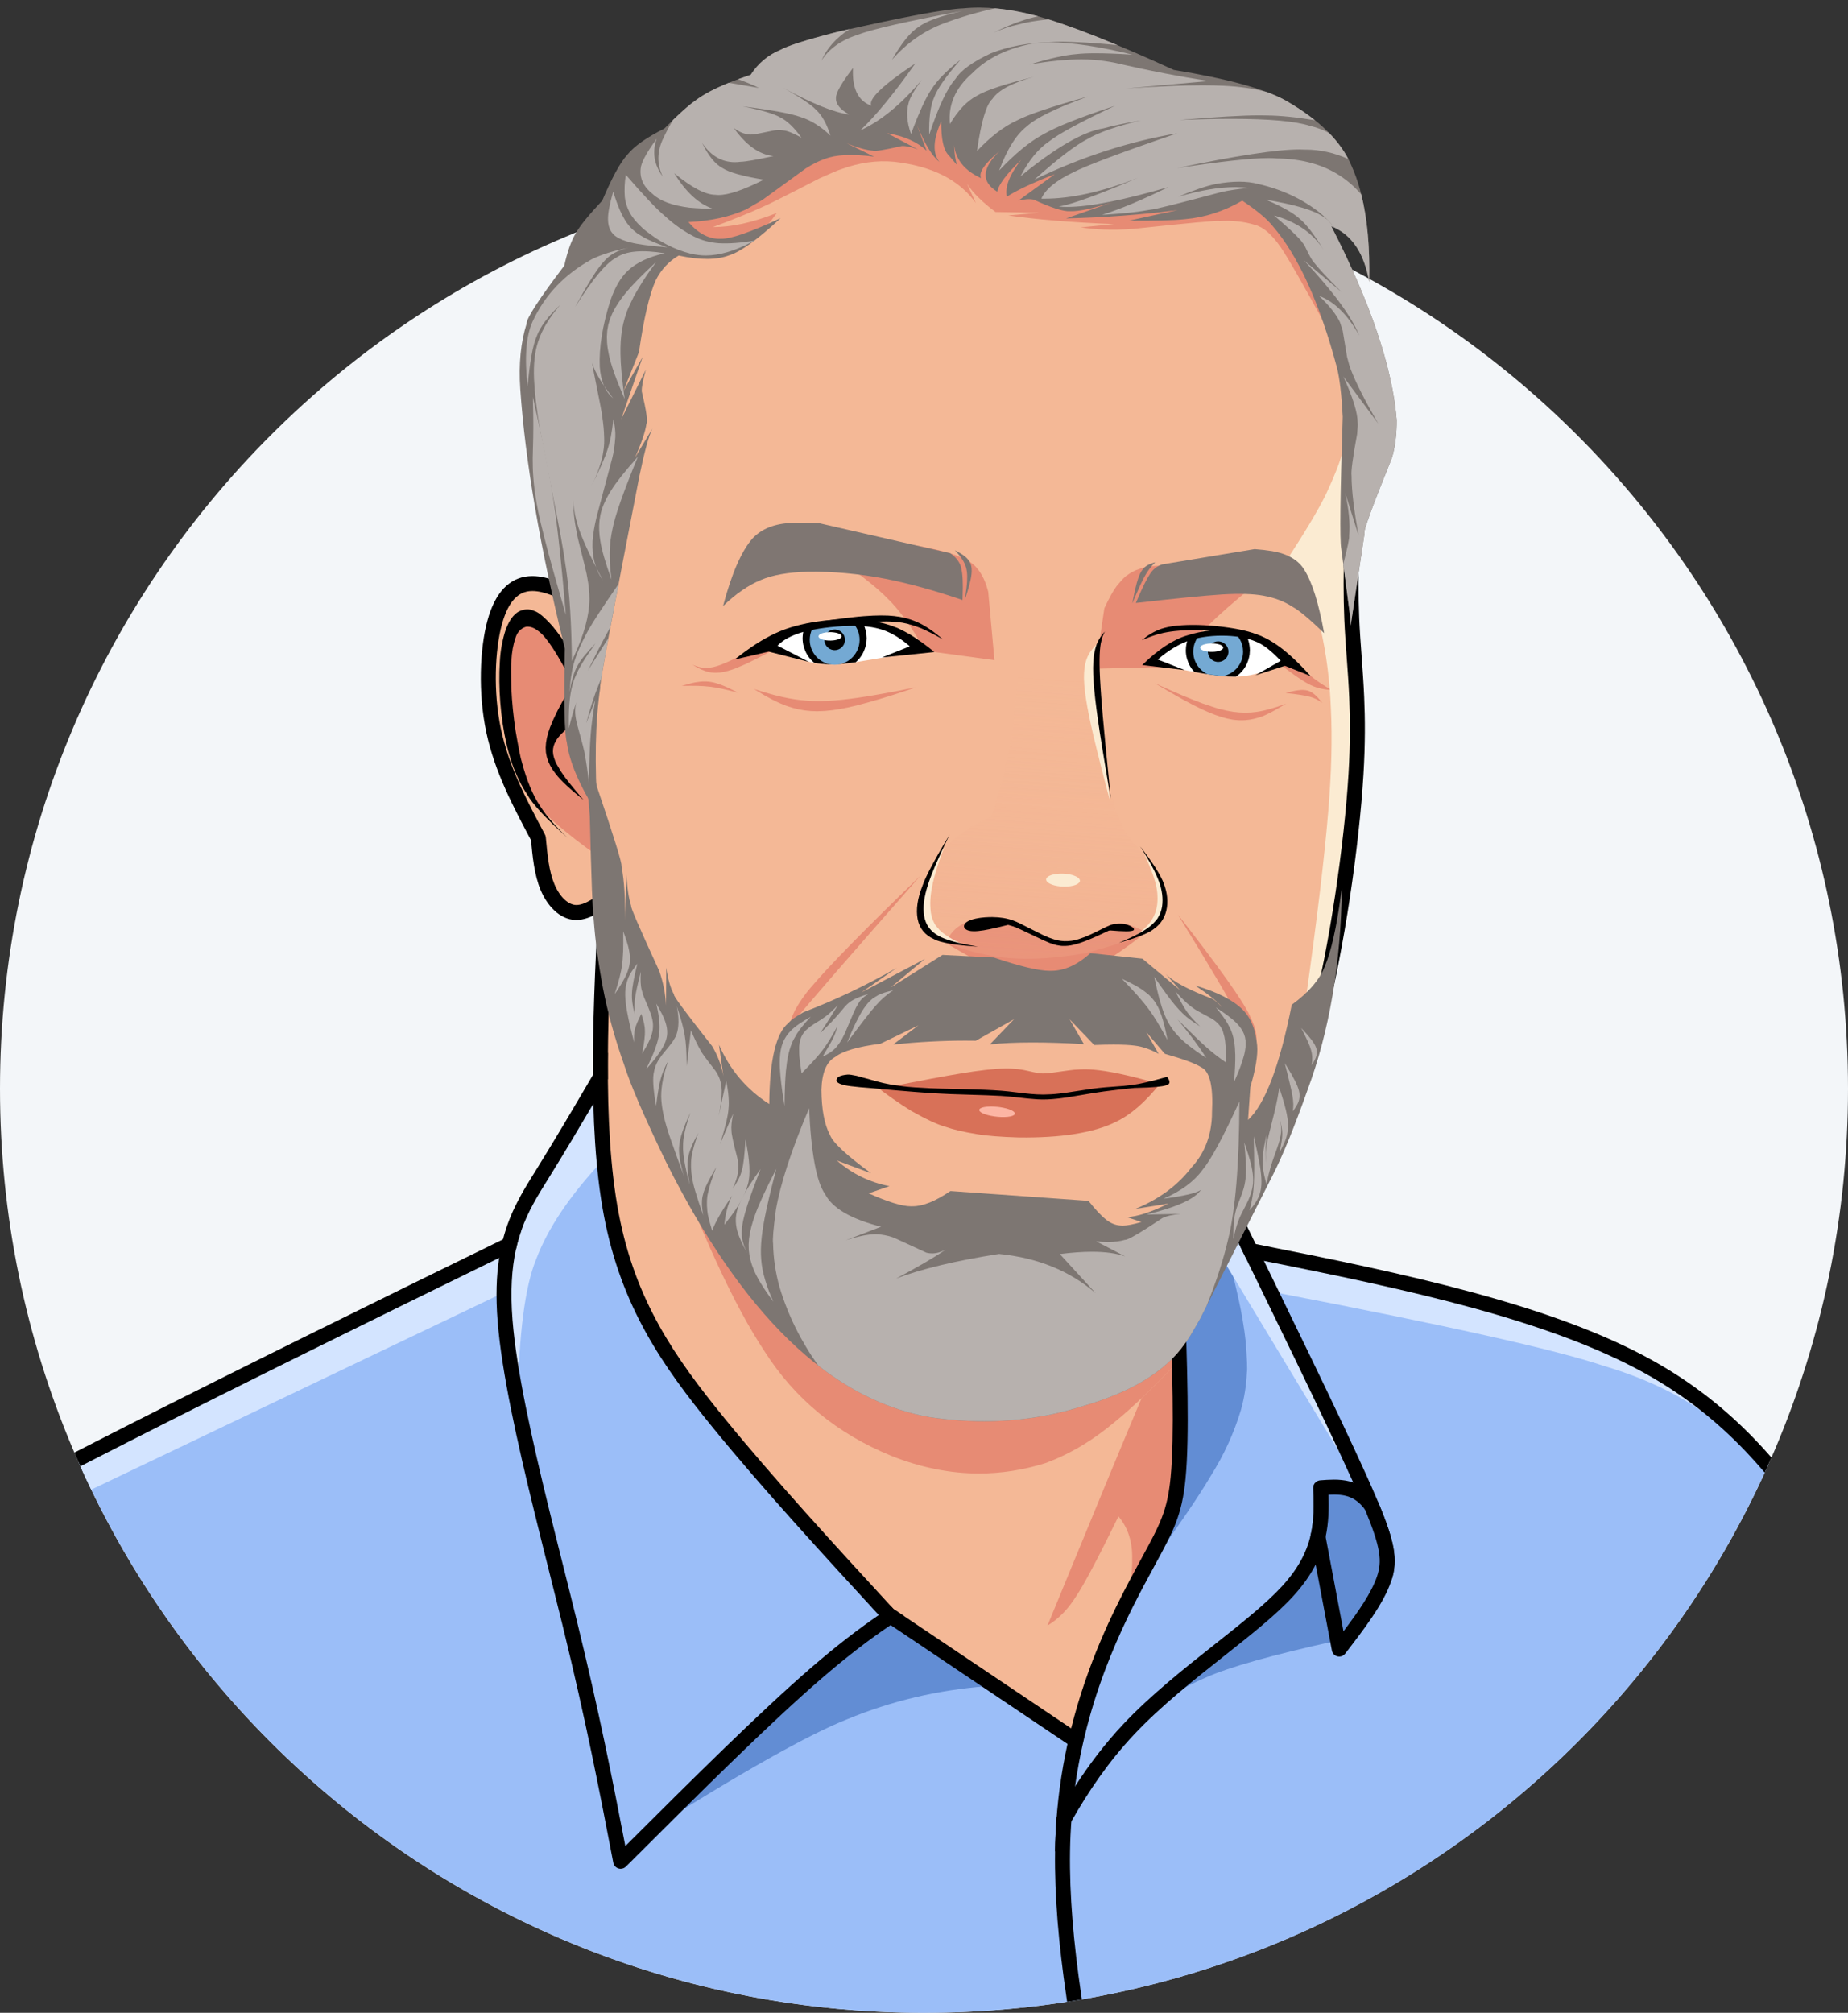 <?xml version="1.0" encoding="UTF-8"?><svg id="Layer_1" xmlns="http://www.w3.org/2000/svg" xmlns:xlink="http://www.w3.org/1999/xlink" viewBox="0 0 3044.86 3316.16"><rect x="0" y="0" width="3044.86" height="3316.16" fill="#333333" stroke="none"/><defs><style>.cls-1{fill:#fff;}.cls-2{fill:#f3f6f9;}.cls-3{fill:#74a9d3;}.cls-4{fill:#fcb5a4;}.cls-5{fill:#9bbef8;}.cls-6{fill:#d87158;}.cls-7{fill:#e78b74;}.cls-8{fill:#628dd4;}.cls-9{fill:#fbebd2;}.cls-10{fill:#f4b896;}.cls-11{fill:#7f7672;}.cls-12{fill:#7d7672;}.cls-13{fill:url(#linear-gradient);}.cls-14{fill:#b7b1ae;}.cls-15{fill:#d3e4ff;}</style><linearGradient id="linear-gradient" x1="1743.44" y1="2477.05" x2="1641.79" y2="1077.48" gradientTransform="translate(0 3594.72) scale(1 -1)" gradientUnits="userSpaceOnUse"><stop offset="0" stop-color="#f4b896" stop-opacity="0"/><stop offset="1" stop-color="#e78b74"/></linearGradient></defs><g id="layer1"><g><path class="cls-2" d="M3044.86,1793.73h0c0,840.81-681.62,1522.43-1522.43,1522.43h0C681.62,3316.16,0,2634.55,0,1793.73H0C0,952.92,681.62,271.3,1522.43,271.3h0c840.82,0,1522.43,681.62,1522.43,1522.43h0m-41.06,0h0c0-818.14-663.23-1481.37-1481.37-1481.37h0C704.29,312.36,41.06,975.59,41.06,1793.73h0c0,818.14,663.23,1481.37,1481.37,1481.37h0c818.14,0,1481.37-663.23,1481.37-1481.37Z"/><path class="cls-2" d="M1522.43,310.34c-819.26,0-1483.4,664.14-1483.4,1483.4s664.14,1483.4,1483.4,1483.4,1483.4-664.14,1483.4-1483.4S2341.69,310.34,1522.43,310.34Z"/></g></g><g id="layer3"><path class="cls-5" d="M1011.33,1758.16c-90.14,105.62-146.38,203.38-168.72,293.28-10.91,1.48-61.24,24.9-151.01,70.26l-525.19,269.34h0l-1.8,.92h0l-34.79,17.85c236.55,533.89,771.09,906.35,1392.63,906.35s1154.33-371.24,1391.46-903.73h.02c-9.27-10.94-18.82-21.56-28.67-31.84h0c-.51-.53-1.01-1.06-1.52-1.58h0c-56.54-58.67-122.61-106.59-198.23-143.76-76.91-47.62-280.59-104.22-611.02-169.78l-59.79-74.15c-207.68,128.44-383.27,199.09-526.77,211.94l-180.43-145.85-81.91-242.2-214.24-57.05Z"/><path class="cls-8" d="M1851.46,2851.31l9.67-7.87c40.49-34.58,82.44-61.17,125.86-79.75,37.5-16.9,108.86-36.99,214.1-60.27,32.89-36.69,53.28-62.62,61.16-77.79,9.41-15.74,14.94-36.19,16.61-61.34l-25.86-93.76-49.51-25.3-28.8,11.9c-2.04,38.37-6.39,68.55-13.05,90.55-5.48,18.82-14.63,36.25-27.45,52.29-12.88,15.88-30.04,33.04-51.5,51.48l-231.23,199.87"/><path class="cls-8" d="M1644.23,2776.11l-18.95,1.99c-80.61,6.26-157.14,24.43-229.58,54.49-63.21,24.89-174.35,87.52-333.44,187.86,181.72-169.72,289.58-267.96,323.57-294.71l33.46-27.96,70.41-37.5,68.87-19.77,85.65,135.59"/><path class="cls-8" d="M2017.06,2045.34l5,18.91c6.77,25.26,12.91,50.22,18.42,74.87s9.54,48.58,12.09,71.8c2.16,28.52,2.79,45.31,1.87,50.35-1.01,21.47-4.24,41.9-9.7,61.29-11.52,38.4-28.22,74.89-50.1,109.46-20.63,35.13-56.26,87.11-106.87,155.93-10.62-53.43-20.13-104.58-28.51-153.47-5.45-32.31-9.58-61.94-12.38-88.88-5-52.65-3.47-92.08,4.56-118.3,5.78-20.17,12.68-38.07,20.7-53.71l144.92-128.24"/><path class="cls-15" d="M1993.65,2039.86l222.81,368.72-118.53-279.92c284.47,54.61,465.92,95.14,544.33,121.59,89.8,26.6,160.68,65.63,212.63,117.11-47.18-48.25-85.96-81.85-116.32-100.82-38.15-25.64-86.73-49.61-145.73-71.91-100.29-39.26-275.75-84.22-526.36-134.88-45.65-67.6-71.81-100.95-78.46-100.07-9.36-2.94-7.49,23.78,5.62,80.18"/><path class="cls-15" d="M1011.33,1758.16c-90.14,105.62-146.38,203.38-168.72,293.28-10.91,1.48-61.24,24.9-151.01,70.26l-525.19,269.34-1.8,.92-34.8,17.85c6.61,14.93,13.46,29.73,20.53,44.4l674.66-322.28,28.01,177.4c1.89-111.85,12-190.03,30.34-234.56,19.21-51.03,55.49-105.01,108.82-161.96l11.93-13.39,12.71-139.8-5.47-1.46Z"/></g><g id="layer4"><path class="cls-10" d="M1608.44,119.02l395.35,95.35c167.98,214.44,250.85,349.19,248.59,404.27,5.79,21.6,7.21,53.53,4.26,95.78-4.2,11.75-14.71,92.61-31.53,242.58,7.35,136.2,5.98,271.46-4.12,405.78-5.24,58.2-12.51,110.48-21.82,156.83-24,126.09-40.9,199.48-50.69,220.15-27.58,80.68-93.59,213.37-198.02,398.08l-12.94,119.3c17.4,95.23,18.22,165.13,2.45,209.7-3.69,15.61-15.31,44.79-34.87,87.54-26.38,47.04-50.38,95.55-71.98,145.55-17.82,41.92-40.58,99.81-68.26,173.65l-331.92-244.05c-191.55-203.78-304.94-342.66-340.16-416.65-35.91-66.07-67.2-160.96-93.88-284.66-9.11-70.17-7.57-205.08,4.6-404.72l-15.31-29.73-48.2,10.93-39.45-34.53c-5.3-44.23-12.01-82.05-20.12-113.45l-35.05-54.75-35.49-105.47-6.61-105.11,11.63-65.69,25.66-55.34,34.59-12.81,59.93,10.22-.58-190.26-26.23-140.24,83.68-229.83,137.78-137.11,159.88-85.47,318.81-65.84"/><path class="cls-7" d="M959.26,1114.99l-5.01-9c-9.97-18.4-20.17-34.99-30.61-49.79-11.65-15.42-21.46-25.09-29.43-29.02-9.98-5.56-20.07-7.53-30.28-5.91-11.5,2.11-19.76,7.82-24.76,17.12-2.73,5.69-4.02,12.65-3.85,20.87,.03,4.13,.25,8.62,.68,13.49,1.88,18.1,3.2,32.9,3.95,44.39,.56,5.27,1.04,30.09,1.42,74.46,.3,9.14,.89,18.35,1.79,27.63,.89,9.28,2.25,18.48,4.07,27.61l3.19,13.53c2.4,8.94,5.51,17.6,9.32,25.96l6.33,12.25c4.62,7.98,9.89,15.67,15.82,23.05,2.34,3.98,12.38,14.52,30.12,31.64,22.74,19.88,47.25,38.94,73.54,57.19l-20.86-256.53-5.43-38.95"/><path class="cls-7" d="M1482.48,894.34l10.62,1.8c47.33,7.34,80.24,16,98.73,25.97,17.45,8.51,29.58,26.08,36.41,52.7l10.28,112.87-114.21-15.53c-21.84-38.77-42.48-67.48-61.92-86.12-17.92-18.78-53.34-46.2-106.24-82.27l126.34-9.4"/><path class="cls-7" d="M1509.21,1132.47l-14.6,4.85c-29.45,10.05-57.74,18.52-84.87,25.4-8.96,2.18-17.65,4.01-26.09,5.48l-12.42,1.88-11.93,1.23-13.06,.51-10.62-.37-10.11-1.07-9.64-1.7c-6.27-1.35-12.29-3.03-18.07-5.05-14.56-4.89-33.03-14.34-55.4-28.34,23.69,7.59,42.99,12.71,57.91,15.36,5.93,1.1,12.06,2.01,18.4,2.74l9.7,.92,10.09,.58c9.52,.21,14.02,.27,13.49,.18,7.42-.09,15.14-.44,23.17-1.07l12.23-1.11c8.29-.86,16.8-1.92,25.53-3.17,21.71-3.03,53.81-8.79,96.29-17.27"/><path class="cls-7" d="M1286.79,1063.78l-8.61,4.71c-17.42,9.68-33.98,18.23-49.7,25.63-12.62,5.53-19.95,8.53-21.98,8.98-4.14,1.49-8.89,2.81-14.23,3.96-3.9,.83-8.25,1.28-13.03,1.35l-3.9-.13c-2.53-.18-4.94-.52-7.24-1-8.05-1.71-17.03-5.73-26.93-12.09,7.71,3.11,13.7,4.78,17.97,5,5.24,.48,10.61,.08,16.13-1.18,2.99-.67,6.09-1.56,9.32-2.68,1.41-.31,6.75-2.49,16.01-6.54,7.2-3,24.07-11.81,50.59-26.4l35.61,.38"/><path class="cls-7" d="M1216.07,1141.23l-3.86-.99c-16.71-4.46-30.87-7.41-42.49-8.84-6.75-.78-13.51-1.25-20.27-1.41-6.56-.18-15.33-.17-26.3,.05,12.54-3.68,20.93-5.76,25.18-6.25,2.11-.34,4.23-.61,6.36-.8l3.19-.21c4.03-.16,7.6-.04,10.72,.37l3.88,.59,3.9,.83,3.92,1.05c2.62,.77,5.25,1.66,7.88,2.66,6.59,2.45,15.89,6.77,27.89,12.95"/><path class="cls-7" d="M2072.14,959.52l-7.19,5.91c-31.56,25.64-56.13,47.16-73.73,64.56-15.95,15.49-35.69,38.39-59.24,68.68l-127.05,3.03,14.64-99.6c8.48-17.93,15.26-30.12,20.34-36.56,8.68-10.55,14.4-16.45,17.15-17.69,4.46-3.38,9.48-6.27,15.08-8.66l8.92-3.15c10.77-3.29,25.33-4.51,43.68-3.67,33.9,2.01,83.03,11.06,147.38,27.15"/><path class="cls-7" d="M1902.58,1125.64l11.45,5.15c23.09,10.58,45.36,19.91,66.82,27.99,17.43,6.03,27.66,9.28,30.67,9.76,5.9,1.62,12.79,3.04,20.68,4.26,13.31,1.83,25.96,1.87,37.93,.12,13.76-1.93,30.1-6.48,49.03-13.67-22.54,13.79-38.21,21.6-46.98,23.44-4.22,1.28-8.57,2.28-13.06,2.99l-6.85,.8c-6.95,.57-14.17,.28-21.64-.86l-9.22-1.84-9.6-2.66-9.94-3.41c-6.74-2.52-13.67-5.45-20.78-8.77-17.68-8.11-43.85-22.54-78.5-43.3"/><path class="cls-7" d="M2101.37,1088.28l4.85,3.79c21.3,16.94,37.78,28.5,49.44,34.68,10.59,5.89,23.44,9.28,38.55,10.17-12.27-6.97-22.36-13.59-30.27-19.86-7.59-5.77-20.77-17.21-39.51-34.31l-23.06,5.53"/><path class="cls-7" d="M2118.37,1141.73l2.4-.62c8.85-2.35,15.83-3.74,20.95-4.17,4.43-.45,8.63-.18,12.59,.8,1.67,.46,3.27,1.07,4.8,1.84l2.24,1.25c1.46,.9,2.87,1.92,4.23,3.04,3.41,2.76,7.78,7.5,13.1,14.2-3.8-2.77-7.14-4.85-10.02-6.24-4.19-1.92-7.65-3.19-10.38-3.83-6.37-1.88-19.67-3.98-39.92-6.28"/><path class="cls-7" d="M1888.42,1535.84l-2.64-1.3c-11.44-5.8-21.08-9.69-28.92-11.65-7.19-1.71-13.57-2.06-19.15-1.06-4.7,.69-9.86,2.31-15.48,4.84l-34.95,19.07c-6.76,3.2-10.79,4.93-12.08,5.2-7.05,2.58-14.81,3.61-23.29,3.08-5.12-.21-11.85-1.84-20.19-4.9l-10.27-4.54c-22.59-11.82-34.27-17.75-35.02-17.78-9.65-4.31-18.52-7.45-26.62-9.44-22.09-5.24-40.05-6.07-53.88-2.49-25.12,6.54-40.69,19.56-46.72,39.05,32.05,19.13,54.88,31.94,68.5,38.41,22.68,10.54,36.26,16.26,40.71,17.16,9,3.05,17.95,5.41,26.86,7.1l13.32,1.91c11.9,.68,17.65,.88,17.24,.6l16.52-1.63,13.57-2.92c18.02-5.01,35.87-12.76,53.53-23.25,26.47-16.17,52.78-34.66,78.94-55.46"/><path class="cls-7" d="M2058.3,1738.67l2.52-3.39c3.99-5.83,6.17-9.51,6.53-11.05,1.16-2.7,1.98-5.69,2.46-8.97l.35-5.23c.03-3.66-.5-7.78-1.57-12.37l-2.13-7.32c-1.73-5.14-4.22-10.93-7.46-17.35-11.03-24.05-50.47-79.48-118.32-166.29,54.59,88.54,87.72,144.8,99.4,168.76,5.81,10.84,10.94,23.01,15.41,36.49,2.74,9.05,3.68,17.95,2.83,26.72"/><path class="cls-7" d="M1300.42,1692.12l7.69-9.3c21.38-26.52,90.71-106.38,207.99-239.58-90.54,87.25-150.84,148.76-180.92,184.55-8.97,10.36-17.42,22.57-25.35,36.65-5.16,10.79-8.29,20.02-9.4,27.67"/><path class="cls-13" d="M1789.21,1570.3l8.57-2.48c51.34-14.07,83.87-26.23,97.58-36.49,17.37-14.52,25.17-34.45,23.39-59.8-1.44-10.09-6.15-21.46-14.12-34.1-9.16-14.68-24.87-35.04-47.14-61.09-9.52-16.8-16.25-31.97-20.18-45.51-17.83-65.95-28.24-142.66-31.21-230.12-30.13-28.5-54.42-39.58-72.87-33.25-7.13,2.06-14.31,5.45-21.55,10.18-10.85,7.29-21.75,15.71-32.69,25.25-5.94,64.03-11.58,109.32-16.94,135.87-4.93,27.52-14.71,63.34-29.34,107.45-36.17,15.31-63.68,35.16-82.54,59.55-24.29,36.05-36.61,70.9-36.97,104.55,1.12,12.53,9.95,23.49,26.49,32.88,27.39,14.25,55.39,24.11,84.01,29.58,44.56,9.85,99.73,9.03,165.51-2.46"/><path class="cls-7" d="M2196.49,559.04l-13.8-25.31c-36.63-67.21-61-109.62-73.09-127.24-14.47-20.56-28.36-32.52-41.68-35.89-17.38-5.55-37.18-7.68-59.41-6.38-1.39-1.3-48.32,2.98-140.79,12.83-17.32,1.35-34.05,1.71-50.18,1.08-11.02-.49-23.39-1.63-37.13-3.44l55.13-5.41c-70.49-2.9-128.56-7.66-174.2-14.27l50.57-4.58-71.67-1.13c-31.09-23.29-49.27-44.4-54.54-63.35l22.18,48.7c-27.11-38.26-71.97-60.96-134.58-68.1-28.67-2.72-57.92,1.41-87.76,12.4-4,1.09-15.64,6-34.92,14.73-55.79,28.84-87.59,44.79-95.39,47.85-22.29,10.12-49.14,20.97-80.54,32.55,30.81,.26,65.89-7.47,105.24-23.19-20.22,28.81-39.98,46.84-59.29,54.08-1.59,.88-7.26,2.11-17.01,3.68-40.99,2.15-66.88,4.41-77.68,6.78-18.89,2.67-55.9,10.74-111.01,24.21l56.28-95.69,124.17-70.57c54.09-38.13,95.91-64.46,125.46-78.98,23.68-12.13,47.09-20.75,70.25-25.88,16.78-3.67,34.6-4.8,53.45-3.4,5.02-.34,20.61,2.23,46.77,7.68l120.81,34.19c34.35,7.93,56.25,12.4,65.69,13.39,46.35,8.6,134.92,15.84,265.71,21.72,56.97,15.13,98.66,29.42,125.08,42.89,46.42,25.32,75.09,52.2,86.01,80.63,18.17,29.22,32.13,93.7,41.88,193.43"/><path class="cls-7" d="M1080.13,1829.23l14.06,37.15c60.11,164.45,115.38,284.58,165.8,360.39,49.93,78.25,119.64,135.58,209.14,171.98,48.27,19.22,96.25,28.84,143.93,28.84,36.59,0,73-5.66,109.23-16.98,40.39-14.89,78.83-37.77,115.31-68.65,25.9-20.96,59.59-52.93,101.09-95.9l3.13-28.75-263.17-52.51-598.52-335.56Z"/><path class="cls-7" d="M1941.83,2217.31l-3.13,28.73h0l3.12-28.73Z"/><path class="cls-7" d="M1938.7,2246.05h0c-21.35,22.11-40.64,41.31-57.86,57.6-27.94,66.1-79.59,190.92-154.93,374.48,18.07-10.72,33.8-26.79,47.18-48.2,12.6-18.55,35.85-62.41,69.74-131.6,15.88,18.71,23.39,42.33,22.54,70.85,.42,14.58-2.01,39.87-7.29,75.86,14.72-30.8,30.39-61.02,47.01-90.65,19.56-42.75,31.18-71.93,34.87-87.54,15.77-44.57,14.95-114.47-2.45-209.7l1.2-11.11h0Z"/><path class="cls-7" d="M1948.97,2151.4l-28.34,61.66,21.2,4.23,7.15-65.89Z"/><path class="cls-9" d="M2203.77,528.28l3.14,17.3c15.53,75.17,18.09,137.68,7.67,187.53-2.4,16.73-12.44,43.98-30.13,81.76-13.23,26.92-35.61,64.22-67.14,111.88,23.08,16.53,39.72,42.05,49.92,76.54,11.95,39.95,19.83,83.86,23.66,131.73,.04,.56,.09,1.12,.13,1.68h0c.79,10.15,1.4,20.48,1.82,30.99,2.4,48.81,.97,104.89-4.28,168.26-5.96,73.44-18.23,176.25-36.81,308.44,6.48,6.1,12.67,11.69,18.56,16.77,8.08-35.82,17.69-83,28.84-141.55,9.31-46.35,16.58-98.62,21.82-156.83,10.1-134.32,11.47-269.58,4.12-405.78,16.82-149.97,27.33-230.83,31.53-242.58,2.51-35.93,1.86-64.39-1.95-85.39h.01l-50.92-100.75Z"/><path class="cls-9" d="M1814.81,1201.15l-.78-6.45c-3.54-28.11-5.65-51.04-6.34-68.79-.74-15.9-.11-38.07,1.87-66.52-4.48,4.01-8.66,8.59-12.54,13.73-1.9,2.64-3.61,5.64-5.13,8.99l-2.08,5.4c-1.28,3.81-2.25,8.19-2.92,13.14l-.72,7.95-.16,9.02,.47,10.19,1.13,11.43c.98,8.05,2.34,16.8,4.08,26.26l2.83,14.62c2.06,10.07,4.38,20.63,6.97,31.69,8.07,33.75,17.15,69.41,27.26,106.99l-13.94-117.65"/><path class="cls-9" d="M1866.72,1545.24l4.54-1.77c16.9-6.31,28.94-12.76,36.13-19.34,8.37-7.59,13.15-17.38,14.31-29.39,1.14-12.02-1.1-24.67-6.74-37.95-3.64-9.78-13.44-26.3-29.4-49.57,4.27,9.36,8.23,18.68,11.88,27.96,2.39,6.18,4.42,12.31,6.07,18.39,3.34,12.26,4.43,24,3.26,35.2-1.18,11.19-4.82,21-10.9,29.41-4.15,6.5-13.88,15.53-29.17,27.07"/><path class="cls-9" d="M1586.65,1556.25l-5.56-1.5c-25.92-7-42.13-13.08-48.62-18.23-4.85-3.2-8.72-6.84-11.62-10.92-1.46-2.03-2.7-4.16-3.73-6.37l-1.4-3.37c-.83-2.29-1.48-4.64-1.94-7.06-1.31-7.32-1.32-14.96-.03-22.94,1.27-7.95,3.46-16.04,6.59-24.27,6.11-16.51,17.84-38.47,35.21-65.9-10.5,28.5-17.06,50.14-19.69,64.9-3.19,15.08-3.9,29.38-2.13,42.87,1.01,6.61,2.99,12.62,5.97,18.01,.45,1.54,3.28,5.17,8.48,10.89,7.83,7.64,20.66,15.59,38.48,23.87"/><path class="cls-9" d="M1779.36,1451.17l-.31,1.43c-1.32,2.86-4.95,5.04-10.87,6.54-5.96,1.5-12.92,1.92-20.89,1.27-7.6-.77-13.63-2.37-18.11-4.79-1.43-.78-2.61-1.62-3.52-2.51l-1.14-1.36c-.62-.93-.91-1.89-.88-2.87,.32-3.01,3.14-5.4,8.47-7.19,5.32-1.79,11.93-2.56,19.82-2.31,7.89,.4,14.41,1.71,19.57,3.92,5.16,2.22,7.78,4.83,7.85,7.86"/></g><g id="layer5"><path d="M2244.74,770.86h0c0,.2,0,.4-.01,.59h0c-4.21,87.17-8.37,173.59-5.16,248.12h0c.89,20.68,2.35,40.49,3.86,60.98h0c1.58,21.47,3.22,43.68,4.27,68.07h0c1.55,36.04,1.82,76.82-1.21,127.51h0c-7.02,117.39-31.76,288.26-62.5,406.29h0c-30.92,118.71-67.95,184.05-104.52,248.57-3.35,5.92-10.87,8-16.79,4.64s-8-10.87-4.64-16.79h0c36.23-63.93,72-127.06,102.11-242.64h0c30.28-116.26,54.81-285.51,61.75-401.55h0c2.98-49.76,2.71-89.69,1.19-124.98h0c-1.03-23.95-2.64-45.82-4.23-67.32h0c-1.51-20.45-3-40.61-3.91-61.73h0c-3.27-75.87,.97-163.5,5.16-250.36v.59h-.01c0-6.81,5.52-12.32,12.32-12.32s12.32,5.52,12.32,12.32Z"/><path d="M964.22,986.53h0c0,4.25-2.19,8.19-5.79,10.45s-8.11,2.49-11.92,.63h0c-26.73-13.01-49.73-23.9-69.29-23.9h0c-1.39,0-2.74,.06-4.06,.17h0c-17.05,1.47-34.94,13.38-46.22,54.89h0c-11.45,42.1-14.67,110.66-1.59,172.48h0c13.04,61.62,42.27,116.76,72.52,173.67,.77,1.44,1.24,3.02,1.39,4.65h0c2.72,29.42,5.31,56.22,14.28,77.39h0c9.26,21.85,23.35,33.68,35.46,34.07h0c.23,0,.47,.01,.7,.01h0c14.12,0,31.8-12.51,54.78-29.72,5.45-4.08,13.17-2.97,17.25,2.48s2.97,13.17-2.48,17.25h0c-19.99,14.97-45.28,34.64-69.56,34.64h0c-.49,0-1,0-1.49-.02h-.01c-26.84-.87-46.88-24.38-57.35-49.09h0c-10.76-25.4-13.51-56.38-16.13-84.73l1.39,4.65c-29.99-56.4-61-114.56-74.88-180.14h0c-13.83-65.37-10.63-137.9,1.92-184.05h0c12.71-46.74,36.38-70.25,67.88-72.97h0c2.06-.18,4.12-.26,6.18-.26h0c26.47,0,55.14,14.25,80.08,26.38l-17.71,11.08h0c0-6.81,5.52-12.32,12.32-12.32s12.32,5.52,12.32,12.32Z"/><path d="M1939.67,2119.15c-.31,0-.62,.01-.94,.04-6.79,.51-11.87,6.43-11.36,13.21h-.01c4.05,117.39,8.01,233.26,1.44,301.21-5.34,55.27-17.42,77.56-47.02,131.96-5.76,10.59-12.14,22.32-19.25,35.73-29.39,55.46-70.88,139.06-97.66,246.25-.96,3.85-1.91,7.74-2.83,11.65h-.01c-.37,1.61-.74,3.21-1.11,4.81h0c-.69,3.04-1.38,6.1-2.06,9.18h0c-10.06,45.85-17.25,95.67-19.66,149.14-3.27,72.58,2.27,151.8,13.26,235.02h0c.1,.67,.18,1.34,.27,2.01h0c1.71,12.8,3.54,25.68,5.49,38.66,8.12-1.26,16.23-2.59,24.31-3.98-1.94-12.99-3.77-25.88-5.47-38.67h0c-.08-.67-.17-1.34-.26-2.01h0c-10.76-81.69-16.15-159.12-12.95-229.91,8.45-187.4,77.19-328.91,120.49-410.6,7.04-13.28,13.36-24.89,19.12-35.49,29.9-54.95,44.05-80.9,49.9-141.36,6.77-70.07,2.67-188.23-1.36-304.93,0-.17-.02-.33-.03-.5-.49-6.47-5.89-11.4-12.27-11.4Z"/><path d="M2023.85,1973.05c-.8,0-1.6,.08-2.42,.24-6.67,1.33-11.01,7.81-9.68,14.49,.21,1.04,.55,2.06,1.02,3.01,84.81,173.44,169.46,346.57,215.32,448.14,.52,1.16,1.04,2.31,1.56,3.45,7.62,16.94,14.08,31.74,19.49,44.78,26.48,63.81,28,85.46,19.7,110.01-9.11,26.94-30.5,57.65-55.26,90.41l-29.39-155.62h0l-16.87-89.36h-.01c-2.2,2.32-3.51,5.48-3.39,8.92v.2c.92,26.84,1.77,52.78-4.91,79.71h.01l8.73,46.25h0v.02h0l26.73,141.58c.9,4.77,4.52,8.57,9.24,9.7,.95,.23,1.91,.34,2.86,.34,3.77,0,7.4-1.74,9.77-4.81,30.49-39.66,63.09-81.8,75.82-119.45,.27-.81,.54-1.61,.79-2.42h.01v-.02h0c10.33-32.66,5.11-62.48-22.06-127.35h.01s-.02-.03-.03-.05h0c-5.77-13.78-12.53-29.14-20.35-46.45-46.01-101.91-130.76-275.24-215.4-448.33h-.01c-1.94-4.48-6.39-7.41-11.29-7.41Z"/><path d="M2197.76,2437.72c-7.83,0-15.41,.58-22.43,1.1-3.17,.23-5.98,1.65-8.02,3.79-2.2,2.32-3.51,5.48-3.39,8.92v.2c.92,26.84,1.77,52.78-4.91,79.71-6.43,25.9-19.83,52.73-46.86,82.17-26.57,28.94-66.23,60.35-110.5,95.37-50.09,39.62-105.53,83.45-150.94,131.71-30.57,32.49-56.5,66.91-79.43,102.46v.03h-.01c-10.7,16.59-20.74,33.42-30.29,50.43-.73,9.45-1.32,19.01-1.76,28.7-.42,9.38-.7,18.87-.83,28.47,8.57-16.8,17.44-33.43,26.76-49.84h0v-.02h0c28.67-50.48,61.62-98.82,103.51-143.35,43.94-46.71,97.91-89.43,148.27-129.27,43.71-34.58,85.17-67.33,113.36-98.03,16.71-18.2,28.78-35.69,37.46-52.58,8.07-15.72,13.21-30.93,16.43-45.73h.01l-7.01-37.11,6.29,33.33-4.18-22.14,4.89,25.89c5.22-24.05,5.36-47.01,4.74-69.32h-.01c3.13-.16,6.16-.26,9.11-.26,6.94,0,13.42,.55,19.66,2.15,10.62,2.72,21.24,8.72,31.45,22.62h0l.02,.04h.01c1.21,1.66,2.42,3.42,3.62,5.31,14.91,23.44,27.83,63.29,40.21,110.16,10.33-32.66,5.11-62.48-22.06-127.34h.01c-12.23-17.71-26.18-27.76-41.27-32.91h-.01c-1.93-.66-3.89-1.24-5.86-1.75-8.69-2.22-17.51-2.92-26.03-2.92Z"/><path d="M2184.19,2531.97h0Z"/><path d="M1783.97,2866.93h0c0,4.55-2.51,8.73-6.53,10.87s-8.89,1.89-12.67-.65h0l-307.51-206.63c-.8-.54-1.54-1.17-2.2-1.89h0c-98.7-107.34-197.74-215.03-280.55-316.61h0c-82.97-101.78-150.8-198.78-179.36-348.7h0c-28.33-148.7-17.84-349.15-7.55-547.32,.35-6.8,6.15-12.02,12.94-11.66s12.02,6.15,11.66,12.94h0c-10.35,199.3-20.5,396.31,7.14,541.43h0c27.41,143.89,92.16,237.03,174.26,337.74h0c82.25,100.9,180.76,208.03,279.59,315.5l-2.2-1.89,307.51,206.63-19.19,10.23h0c0-6.81,5.52-12.32,12.32-12.32s12.32,5.52,12.32,12.32Z"/><path d="M1001.64,1734.51c-2.66,.93-5.02,2.78-6.56,5.41-6.06,10.38-12.12,20.75-18.17,31.1h0c-31.28,53.48-62.4,106.27-93,155.53-1.03,1.66-1.7,2.74-2.73,4.39-20.49,32.92-40.64,65.43-52.46,110.94h0c-2.48,9.55-4.6,19.68-6.27,30.5,.72-.35,1.45-.71,2.17-1.06l.1-.05h0c-.76,.37-1.51,.74-2.27,1.11-4.5,29.07-5.81,63.17-2.51,104.7,6.71,84.29,32.45,199.48,60.25,313.05,8.07,32.98,16.35,65.93,24.4,98,7.69,30.63,15.11,60.17,22.07,88.61,39.36,160.8,61.59,276.36,83.85,392.15,.86,4.48,4.12,8.11,8.48,9.45,1.19,.37,2.41,.54,3.62,.54,3.22,0,6.36-1.26,8.71-3.6,117.58-117.38,234.65-234.25,321.67-309.42,44.72-38.63,81.47-66.22,114.43-88.49l-7.85-5.28,6.99,4.7h0l.39,.26,.47,.31c7.63-5.16,15.05-10.03,22.32-14.68l-17.52-11.78-.25-.27c-1.12-1.21-2.23-2.43-3.35-3.64h0c-6.75,4.4-13.65,9.01-20.73,13.86h0c-32.15,22.04-68.01,49.22-111.01,86.36-83.75,72.35-194.73,182.63-306.55,294.24-20.89-108.46-42.8-219.71-79.73-370.57-6.96-28.45-14.44-58.21-22.11-88.75-8.08-32.16-16.29-64.88-24.37-97.85-27.86-113.81-53.1-227.13-59.62-309.14-3.83-48.13-1.21-85.36,5.48-116.21h0c2.48-11.4,5.51-21.93,8.98-31.82h0c11.18-31.84,26.89-57.01,43.14-83.13,1.01-1.63,1.73-2.77,2.74-4.41,24.04-38.7,48.38-79.53,72.8-121.06h0c7.98-13.56,15.96-27.2,23.94-40.86-.11-14.2-.09-28.58,.04-43.12h0Z"/><path d="M1454.46,2667.97l.61,.66h0l-.61-.66Z"/><path d="M858.96,2027.1c-10.08,4.93-20.17,9.86-30.24,14.79-214.71,105-427.75,209.58-626.4,310.55-14.45,7.35-28.83,14.67-43.13,21.98-.6,.31-1.2,.62-1.81,.92-11.66,5.96-23.27,11.9-34.84,17.84,3.25,7.57,6.56,15.1,9.92,22.61,11.55-5.93,23.15-11.87,34.79-17.82h0c.6-.31,1.2-.62,1.8-.92h0c14.73-7.53,29.53-15.07,44.42-22.64,193.18-98.19,400.07-199.84,608.96-302.01,9.18-4.49,18.36-8.98,27.54-13.47,2.48-11.4,5.51-21.93,8.98-31.82h0Z"/><path d="M2038.58,2043.58c4.54,9.29,9.07,18.56,13.58,27.79h.01c10.13,2,20.24,4,30.34,6h.01c239.28,47.51,470.27,97.71,627.94,185.3,67.22,37.34,121.19,81.54,167.22,130.08h.01c.5,.54,1,1.07,1.49,1.59h.01c9.83,10.44,19.3,21.06,28.46,31.86,3.77-8.25,7.47-16.53,11.1-24.86h.02c-9.31-10.68-18.95-21.2-28.96-31.53h0c-.51-.53-1.02-1.05-1.53-1.58h0c-45.91-47.12-99.67-90.34-165.86-127.11-165.58-91.98-408.53-143.15-653.49-191.57-10.12-2-20.24-3.99-30.35-5.99h-.01Z"/><path d="M952.38,1091.66l-5.94-9.22c-11.9-18.92-23.75-35.66-35.57-50.2-13.37-15.08-23.52-23.62-30.46-25.61-8.05-3.83-16.55-3.56-25.52,.79-8.48,4.57-15.57,14.23-21.28,28.99-5.79,17.05-9.14,35.18-10.05,54.38-.67,10.16-.95,20.87-.83,32.12l.48,17.07c.52,11.58,1.45,23.27,2.78,35.07,1.33,11.8,3.08,23.43,5.23,34.88l3.54,16.83c2.57,11.06,5.55,21.51,8.95,31.36,6.9,19.43,15.2,36.35,24.9,50.78,8.82,15.99,31.02,39.82,66.6,71.51-20.38-19.28-35.48-36.76-45.31-52.45-12.07-17.91-22.18-42.32-30.33-73.23-1.69-4.66-5.04-21.48-10.05-50.47-3.62-23.96-5.95-47.31-7-70.04-.67-26.91-.64-42.11,.08-45.62,.65-14.05,2.93-26.66,6.84-37.84,2.88-9.3,8.57-15.33,17.07-18.11,6.75-.94,13.75,1.56,20.99,7.52,12.55,8.72,30.88,36.67,55,83.84l9.88-32.37"/><path d="M939.21,1134.04l-5.41,9.37c-11.3,18.88-20.47,37.18-27.53,54.91-2.2,5.87-3.92,11.61-5.18,17.22l-1.44,8.3-.56,8.06,.41,7.8,1.44,7.52,2.41,7.26,3.3,7.02c2.49,4.6,5.45,9.07,8.88,13.42,8.35,10.93,23.65,25.24,45.92,42.94-17.72-20.4-29.94-35.75-36.67-46.04-6.3-10.14-9.6-16.07-9.92-17.78-1.61-3.75-2.71-7.33-3.32-10.75l-.49-4.98,.26-4.73,.94-4.5c.86-2.92,2.08-5.73,3.66-8.41,3.78-6.76,11.87-15.28,24.28-25.57l-1.01-61.06"/><path class="cls-6" d="M1833.23,1794.62l67.78-11.33c-41.87-11.97-75.21-19-100.02-21.09-8.76-.68-17.79-.68-27.09,0-1.85-.25-17.14,1.7-45.86,5.85-2.88,.33-6.22,.5-10.04,.5-3.66-.12-6.61-.39-8.83-.81l-20.34-4.48c-3.11-.65-6.54-1.22-10.31-1.72-9.25-1.01-16.87-1.41-22.86-1.19-17.85,.34-42.23,3.1-73.15,8.29-24.87,4.04-63.91,11.35-117.1,21.95l54.84,7.25-77.01-8.21c18.27,14.29,37.53,27.75,57.78,40.37,24.57,13.94,43.48,22.75,56.74,26.43,12.47,4.42,29.38,8.39,50.74,11.9,16.56,2.92,40.14,4.82,70.75,5.7,33.46,.35,62.9-1.39,88.33-5.24,29.58-4.57,53.38-11.48,71.4-20.74,23.57-11.16,47.52-31.84,71.83-62.05l-77.6,8.59"/><path class="cls-4" d="M1643.7,1823.55l3.98,.51c8,1.22,14.31,2.94,18.94,5.16,4.63,2.23,6.36,4.46,5.2,6.69-1.51,2.08-5.42,3.45-11.74,4.11-6.36,.65-13.73,.4-22.12-.76-8-1.22-14.31-2.94-18.94-5.16-4.63-2.23-6.36-4.46-5.2-6.69,1.51-2.08,5.42-3.45,11.74-4.11,2.04-.21,4.25-.33,6.63-.35l3.66,.05c2.52,.08,5.13,.26,7.84,.56"/><path class="cls-1" d="M1499.25,1076.1l-11.33,1.88-82.87,13.76c-9.8,1.46-19.84,2.36-30.12,2.71-9.96,.24-19.02-.22-27.17-1.37-7.37-.69-19.07-3.47-35.09-8.35-13.65-4.61-24.83-8.99-33.55-13.13-12.67-5.84-18.19-9.23-16.56-10.17l.45-.55c9.26-3.88,18.4-7.64,27.43-11.28,9.03-3.64,17.71-6.92,26.05-9.83,13.45-4.58,23.74-7.41,30.86-8.5,7.26-1.23,14.04-1.94,20.37-2.12-.19-.12,8.44-.21,25.88-.25,17.32-.68,27.34-.95,30.07-.79,11.68,.16,21.74,1.45,30.18,3.85,13.92,3.3,35.02,14.46,63.3,33.49l-17.9,10.63"/><path class="cls-1" d="M2122.06,1090.36l-4.95,2.11c-18.16,7.87-32.82,13.4-43.98,16.61-9.46,2.84-19.25,4.64-29.37,5.41-9.07,.76-20.57,.39-34.49-1.11-13.31-1.46-30.87-4.29-52.67-8.48-40.67-8.12-60.91-12.94-60.71-14.45,8.55-8.34,16.4-14.94,23.55-19.81,6.1-4.2,13.3-8.09,21.59-11.67,38.79-16.46,75.87-21.51,111.24-15.14,16.24,3.37,28.56,8.29,36.94,14.77,7.49,4.75,18.44,15.35,32.85,31.78"/><path d="M2023.3,1041.18h0c-8.27,0-16.94,.36-25.93,1.72-14.67,2.23-28.02,5.72-40.17,9.81-2.07,5.69-3.27,11.88-3.36,18.59-.07,4.87,.64,9.55,1.89,14.03l2.26,6.51c1.79,4.22,4.07,8.13,6.85,11.71,.94,1.22,1.93,2.37,2.95,3.48,16.27,2.98,31.26,5.26,44.99,6.72,7.28,.77,14.11,1.11,20.5,1.11,1.08,0,2.14-.01,3.2-.03h.01c.8-.56,1.6-1.14,2.38-1.75,11.08-8.65,17.76-20.19,20.04-34.61l.48-7.16c-.26-10.42-2.85-19.62-7.75-27.6h.02c-8.91-1.68-18.36-2.52-28.35-2.52h0Z"/><path d="M1421.03,1028.1c-4.58,0-13.45,.27-26.61,.81-14.49,.04-23.15,.12-25.99,.24-5.77,.15-11.9,.72-18.39,1.7-6.33,.73-14.88,2.83-25.65,6.3-1.21,4.47-1.87,9.22-2,14.25,.01,4.87,.64,9.55,1.89,14.03l2.26,6.51c1.79,4.22,4.08,8.12,6.85,11.71,2.49,3.19,5.22,6.02,8.19,8.48,4.46,.79,8.89,1.38,13.3,1.77l7.07,.47c2.67,.11,5.32,.17,7.97,.17,2.01,0,4.01-.03,6.01-.1,4.62-.15,9.19-.44,13.72-.86,2.33-.11,9-.94,20.02-2.49l.34-.06c9.53-8.38,15.34-19.2,17.44-32.45l.48-7.16c-.22-8.59-2.01-16.35-5.38-23.29-.44,0-.94-.01-1.52-.01Z"/><path class="cls-3" d="M2023.31,1041.18c-.32,0-.63,0-.95,0h-.01c-7.98,.03-16.33,.41-24.96,1.72l-.1,.02h-.01c-7.59,1.16-14.83,2.65-21.73,4.39-4.88,5.86-8.2,13.16-9.2,21.31-2.2,17.98,7.57,34.66,23.05,42.06h.01c8.16,1.25,15.95,2.28,23.37,3.06l.23,.02h0c.63,.07,1.25,.13,1.86,.19,17.04-3.27,30.79-17.2,33.01-35.35,1.8-14.72-4.42-28.57-15.24-37.17-1.41-.08-2.83-.14-4.27-.18h0c-1.67-.05-3.35-.07-5.05-.07h0Zm-16.22,15.46c.69,0,1.38,.04,2.08,.13,9.31,1.14,15.93,9.61,14.79,18.91-1.05,8.61-8.37,14.92-16.83,14.92-.69,0-1.38-.04-2.08-.13-9.31-1.14-15.93-9.61-14.79-18.91,1.05-8.61,8.37-14.92,16.83-14.92Z"/><path class="cls-3" d="M1407.23,1028.42c-3.69,.12-7.96,.29-12.81,.48-14.49,.04-23.15,.12-25.99,.24-5.77,.15-11.9,.72-18.39,1.7-2.82,.33-6.07,.92-9.77,1.79-3.01,4.88-5.04,10.48-5.78,16.55-2.64,21.58,11.97,41.3,33.02,45.32h0c.9,.17,1.82,.32,2.75,.43,1.69,.21,3.38,.31,5.04,.31,3.59,0,7.09-.47,10.44-1.36h0c15.76-4.17,28.17-17.56,30.27-34.72,1.4-11.47-2.06-22.41-8.78-30.75h0Zm-32,8.78c.69,0,1.38,.04,2.08,.13,9.31,1.14,15.93,9.61,14.79,18.91-1.05,8.61-8.37,14.92-16.83,14.92-.69,0-1.38-.04-2.08-.13-9.31-1.14-15.93-9.61-14.79-18.91,1.05-8.61,8.37-14.92,16.83-14.92Z"/><path class="cls-1" d="M1996.46,1060.07l2.58,.06c5.2,.3,9.36,1.18,12.48,2.64,3.12,1.47,4.38,3.2,3.79,5.19-.82,1.9-3.23,3.42-7.23,4.56-4.02,1.14-8.76,1.6-14.21,1.39-5.2-.3-9.36-1.18-12.48-2.64-3.12-1.47-4.38-3.2-3.79-5.19,.82-1.9,3.23-3.42,7.23-4.56,1.29-.37,2.7-.67,4.22-.9l2.35-.3c1.62-.16,3.3-.25,5.06-.25"/><path class="cls-1" d="M1367.63,1041.49l2.58,.06c5.2,.3,9.36,1.18,12.48,2.64,3.12,1.47,4.38,3.2,3.79,5.19-.82,1.9-3.23,3.42-7.23,4.56-4.02,1.14-8.76,1.6-14.21,1.39-5.2-.3-9.36-1.18-12.48-2.64-3.12-1.47-4.38-3.2-3.79-5.19,.82-1.9,3.23-3.42,7.23-4.56,1.29-.37,2.7-.67,4.22-.9l2.35-.3c1.62-.16,3.3-.25,5.06-.25"/></g><g id="layer6"><path class="cls-12" d="M1670.86,1679.16l-39.81,41.48c19.87-2.09,43.38-3.13,70.52-3.13,25.01,0,53.11,.89,84.3,2.66l-23.59-40.89,40.59,42.38c11.95-.45,22.6-.68,31.96-.68,14.98,0,26.63,.58,34.97,1.73,12.27,1.41,25.35,5.94,39.23,13.59l-20.41-35.89,30.67,35.79c30.78,8.74,50.86,16.19,60.25,22.33,13.9,6.76,19.69,31.72,17.38,74.89l-.06,5.77c-1.55,33.73-12.84,61.85-33.87,84.38-22.48,29.38-53.27,52.09-92.37,68.14l54.37-8.73h0c-27.7,13.84-50.47,21.29-68.29,22.33l24.04,7.95c-13.5,3.99-23.86,5.99-31.08,5.99-1.44,0-2.76-.08-3.95-.24-7.83-.57-15.19-3.48-22.07-8.73-8.14-6.04-18.22-16.66-30.24-31.87l-227.41-16.17c-24.54,16.71-45.24,25.07-62.1,25.07-.35,0-.69,0-1.03-.01-.68,.03-1.37,.05-2.09,.05-14.63,0-37.79-7.11-69.47-21.33l34.24-11.83c-32.64-6.23-61.49-20.28-86.57-42.14h0l56.2,20.89c-40.77-29.83-63.35-50.91-67.73-63.26-9.08-16.84-13.77-41.66-14.06-74.46,.98-28.43,8.65-46.43,23-54.03,12.35-9.65,37.07-16.84,74.16-21.57l62.59-30.23h0l-41.49,31.43c41.49-4.22,81.19-6.34,119.11-6.34,5.73,0,11.41,.05,17.06,.14l63.08-35.45Zm-699.37-454.87l-8.29,58c4.11,15.35,6.97,36.16,8.57,62.45,2.55,104.86,4.71,161.78,6.49,170.75,2.54,34.92,7.64,72.58,15.32,112.98,7.8,40.43,19.37,82.29,34.7,125.6,10.36,32.94,33.32,86.19,68.87,159.74,125.45,251.45,270.15,391.74,434.1,420.86,30.63,4.57,60.7,6.85,90.21,6.85,56.06,0,110.09-8.24,162.09-24.72,80.72-23.24,136.85-57.54,168.39-102.89,3.82-4.04,12.35-17.9,25.58-41.6l119.63-236.42c16.19-31.67,35.25-78.34,57.18-140.03,36.06-97.03,54.95-208.05,56.68-333.07h-.01l-1.76,11.97c-7.19,53.44-15.9,92.32-26.14,116.64-8.72,22.53-26.98,43.87-54.77,64.03-19.92,100.5-43.91,163.72-71.97,189.66l3.77-54.16c8.83-30.1,12.58-52.88,11.24-68.34-2.35-25.84-10.29-45.54-23.81-59.1-15.85-15.82-41.86-29.08-78.03-39.77h0c24.06,16.33,38.64,28.29,43.74,35.88-5.79-6.7-11.15-11.43-16.07-14.18-39.03-14.71-64.49-28.3-76.38-40.78h0l23.32,26.45h0l-61.91-51.65-85.58-9.06c-21.66,19.38-43.1,29.07-64.32,29.07h0c-.84,.04-1.71,.05-2.61,.05-18.23,0-49.02-7.33-92.36-21.99l-84.42-4.27-85.4,53.62h0l56.57-47.08h0l-104.78,55.21h0l58.26-40.41h0c-51.07,29.09-102.24,53.42-153.52,72.97-13.1,7.39-21.36,13.29-24.78,17.71-20.65,16.27-31.27,60.82-31.84,133.65-37.26-23.81-64.88-56.39-82.86-97.74h0l7.29,51.68c-3.2-17.64-9.43-34.15-18.68-49.52-44.24-56.07-65.09-84.29-62.54-84.65-5.9-10.31-10.2-25.18-12.9-44.6l-.39,62.56c-.87-19.02-4.54-37.87-11.03-56.56-32.96-71.64-48.41-107.47-46.36-107.47h0c-4.22-12.72-6.75-29.97-7.57-51.75l-3.01,75.66c1.12-34.33-.72-64.4-5.51-90.18,1.24-3.69-12.23-47.14-40.4-130.35-4.33-15.9-8.31-39.81-11.95-71.71Z"/><path class="cls-14" d="M2042.05,1814.85c-26.72,58.61-47.06,96.24-60.99,112.9-13.84,18.92-35.17,34.64-64,47.18,33.97-4.55,54.53-9.41,61.68-14.58h.01c-10.38,15.16-40.36,28.7-89.96,40.62l56.52-.96h0c-13.17,1.1-23.21,3.39-30.12,6.85-35.88,23.85-56.21,35.77-61.01,35.77-.14,0-.27-.01-.39-.03-7.99,2.4-17.42,3.6-28.28,3.6-6.02,0-12.47-.37-19.37-1.11h0l47.76,24.88c-14.09-5.14-32.32-7.7-54.69-7.7-15.65,0-33.32,1.26-53.02,3.77l59.06,64.52c-42.77-36.9-95.84-58.46-159.21-64.67-70.78,11.03-127.33,24.55-169.63,40.57,34.33-18.11,61.62-34.03,81.85-47.76h0c-7.75,4.19-15.28,6.28-22.59,6.28-3.1,0-6.15-.38-9.17-1.13l-50.34-23.19c-6.1-3.07-14.87-5.39-26.3-6.96-2.09-.27-4.36-.41-6.82-.41-12.07,0-28.49,3.31-49.25,9.92l57.95-22.14c-49.44-12.57-80.19-30.46-92.24-53.67-14.31-20.19-23.1-67.4-26.38-141.62-29.08,68.71-47.34,124.61-54.78,167.73-4.09,30.73-5.62,49.11-4.58,55.16,.47,24.44,4.06,48.52,10.76,72.25,13.69,45.61,34.93,88.59,63.72,128.96,58.08,45.16,119.09,73.42,183.02,84.78,30.63,4.57,60.7,6.85,90.21,6.85,56.06,0,110.09-8.24,162.09-24.72,80.72-23.24,136.85-57.54,168.39-102.89,3.82-4.04,12.35-17.9,25.58-41.6l10.29-20.34h.01c16.04-40.04,27.88-76.5,35.51-109.4,12.2-48.56,18.44-124.46,18.73-227.71h-.01Z"/><path class="cls-14" d="M1231.29,2064.5l-1.45-2.99c-2.35-5.07-3.7-8.19-4.03-9.37-1.83-5.69-2.78-9.27-2.84-10.76-.44-2.62-.71-5.44-.8-8.46l.03-4.73c.12-3.27,.47-6.83,1.07-10.67,.61-3.86,1.47-8,2.56-12.42,.31-1.93,2.39-9.08,6.23-21.43,4.05-12.6,11.07-31.83,21.05-57.68-13.91,19.62-23.58,34.65-29,45.07-2.22,4.18-4.17,8.31-5.85,12.38l-2.27,6.05-1.76,5.95-1.2,5.83-.61,5.71-.06,5.6,.45,5.49c.47,3.63,1.21,7.2,2.22,10.71,2.39,8.82,7.81,20.73,16.27,35.74"/><path class="cls-14" d="M1193.54,2017.78l4.1-5.38c18.55-23.2,30.07-43.57,34.56-61.12,4.59-15.49,3.27-40.2-3.96-74.11-1.35,25.07-3.29,41.93-5.8,50.6-2.19,9.35-7.3,19.52-15.34,30.49,6.1-12.4,9.25-24.07,9.44-35-.02-4.93-.61-10.17-1.77-15.73-6.32-24.22-9.49-38.83-9.5-43.84-.8-7.01,.12-16.7,2.76-29.07l-21.69,50.33c8.44-26.76,13.08-45.84,13.92-57.24,1.44-11.76,.21-27.41-3.68-46.97l-12.59,58.2c2.96-15.47,4.61-27.16,4.97-35.06,.66-9.61-.37-18.32-3.09-26.11-1.96-5.12-4.51-9.92-7.66-14.4-15.29-19.5-23.31-30.55-24.06-33.17-4.73-8.16-9.97-19.08-15.71-32.75l-7.06,58.94c-.08-22.56-1.12-39.29-3.1-50.2-1.63-10.98-6.03-27.07-13.17-48.29,3.85,19.23,3.66,34.82-.56,46.75-.17,1.38-2.27,5.23-6.28,11.54-1.56,2.37-7.62,9.96-18.17,22.77l-5.56,8.23c-3.45,5.66-5.78,11.84-6.99,18.56-2.56,9.72-1.43,28.45,3.39,56.18,2.68-21.42,5.21-36.19,7.58-44.3,2.19-8.58,6.52-18.85,12.97-30.82-8.01,21.85-12.04,41.67-12.11,59.45,.4,18.85,5.45,41.93,15.13,69.25,7.04,20.37,14.53,41.11,22.45,62.22-6.81-22.25-9.38-39.24-7.73-50.98,.75-11.62,6.94-29.67,18.57-54.13-8.45,23.56-12.55,42.02-12.33,55.39-.57,13.08,3.03,34.29,10.8,63.63-3.56-20.02-4.38-34.73-2.45-44.13,1.26-9.51,6.86-23.18,16.8-40.99-7.94,21.82-11.93,38.21-11.95,49.19-.55,14.39,1.81,30.19,7.07,47.39,3.84,12.85,8.18,25.93,13.01,39.26-2.9-14.44-2.97-26.16-.22-35.15,2-8.68,9.22-23.48,21.64-44.39-6.8,17.42-11.3,31.41-13.5,41.98-2.09,7.68-2.5,17.81-1.23,30.41,.42,5.63,3.08,16.46,7.96,32.48,4.27-12.58,15.25-31.91,32.95-57.98-7.04,14.3-11.31,30.34-12.82,48.11"/><path class="cls-14" d="M1064.53,1761.86l3.94-4.6c8.11-9.2,15.14-18.37,21.09-27.51,1.9-3.05,3.56-6.09,4.99-9.12l1.91-4.55,1.46-4.54,.96-4.52,.44-4.51-.06-4.5-.51-4.49c-.49-2.99-1.22-5.97-2.19-8.95l-1.59-4.46c-1.17-2.97-2.48-5.94-3.95-8.91-2.99-5.93-6.23-11.85-9.7-17.77,2.79,12.54,4.46,22.39,5,29.57,.24,2.87,.36,5.75,.37,8.67l-.1,4.39c-.14,2.94-.43,5.92-.89,8.93-.47,3.01-1.1,6.06-1.9,9.14-.24,1.51-1.72,6.19-4.45,14.04-2.87,7.88-7.8,19.11-14.78,33.68"/><path class="cls-14" d="M1057.97,1735.99l2.33-3.89c7.02-11.67,11.47-20.87,13.36-27.59,.82-2.68,1.43-5.39,1.83-8.12l.41-4.12c.15-2.76,.04-5.56-.34-8.38l-.74-4.25c-.61-2.84-1.39-5.69-2.34-8.54-.95-2.85-2-5.68-3.14-8.5l-8.47-20.24c-.68-1.38-1.82-5-3.42-10.88-2-7.09-2.52-17.33-1.56-30.71-5.19,20.37-8.28,34.33-9.27,41.89-1.27,8.03-1.58,17.45-.91,28.27-3.65-14.13-5.12-25.93-4.39-35.39,.27-9.04,3.21-24.99,8.84-47.87-5.6,7.23-9.37,12.64-11.31,16.22-4.2,6.83-6.97,15.18-8.29,25.07-.38,3.35-.53,6.96-.45,10.81l.28,5.94c.3,4.08,.77,8.34,1.43,12.8,.16,2.05,1.45,9.06,3.87,21.03,1.49,7.22,4.51,19.83,9.05,37.81-.46-9.45,.04-16.81,1.52-22.08,1.17-5.18,4.64-13.49,10.4-24.94,3.99,11.41,5.97,20.85,5.94,28.3,.33,7.14-1.21,19.59-4.62,37.36"/><path class="cls-14" d="M1012.65,1638.08l2.8-4.17c5.77-8.33,10.8-16.71,15.09-25.14,1.38-2.81,2.59-5.64,3.63-8.48l1.42-4.27,1.11-4.29,.77-4.31,.41-4.34,.07-4.36-.23-4.38c-.26-2.93-.68-5.87-1.27-8.82-1.39-7.37-4.59-17.77-9.61-31.21,.21,14.31,.17,25.31-.12,32.98-.35,7.64-.62,12.17-.82,13.62-.26,2.97-.59,5.9-.98,8.78-1.4,11.65-5.49,27.77-12.27,48.37"/><path class="cls-14" d="M1274.05,2144.44l-2.64-6.32c-5.5-12.43-10.04-25.79-13.63-40.09-1.13-4.84-2.04-9.88-2.74-15.13l-.85-8.07c-.45-5.5-.61-11.28-.48-17.35,.15-6.09,.59-12.46,1.32-19.12l1.28-10.17c.98-6.91,2.18-14.02,3.59-21.34,3.41-18.2,9.83-45.29,19.24-81.26-17.15,33.15-28.78,58.34-34.89,75.56-2.53,6.92-4.65,13.69-6.38,20.33l-2.22,9.82-1.47,9.56-.65,9.27,.22,8.97,1.05,8.68,1.79,8.41c1.45,5.52,3.29,10.9,5.53,16.15,5.41,13.18,16.05,30.54,31.92,52.1"/><path class="cls-14" d="M2065.7,1872.23l1.71,7.4c3.58,14.98,6.49,29.19,8.73,42.61,.7,4.42,1.25,8.66,1.65,12.74l.46,5.95,.19,5.62-.12,5.27-.45,4.89-.75,4.53-1.03,4.21c-.78,2.7-1.71,5.22-2.78,7.57-2.61,5.97-7.41,12.99-14.4,21.07,2.25-8.8,3.85-16.31,4.81-22.52,.92-6.4,1.43-10.45,1.52-12.13,.28-2.95,.52-6.12,.71-9.49,.19-3.39,.33-7,.42-10.82,.09-1.7,.15-7.81,.17-18.34-.02-10.71-.3-26.9-.85-48.56"/><path class="cls-14" d="M2050.06,1882.16l2.02,5.87c6.1,17.63,9.85,31.03,11.26,40.21,.63,3.69,1.06,7.32,1.28,10.88l.15,5.28-.23,5.16-.62,5.04c-1.17,6.63-3.03,12.93-5.58,18.91-.59,2.11-5.26,11.65-14.02,28.62-.72,1.31-2.22,4.88-4.49,10.7-2.94,8.02-5.48,17.64-7.61,28.86-.12-8,.01-15.95,.41-23.84,.3-5.25,.9-10.44,1.82-15.55,.47-2.56,1.04-5.09,1.72-7.6l1.11-3.75c.65-2.36,3.47-9.94,8.45-22.73,.97-2.63,1.87-5.34,2.72-8.12,1.74-5.54,2.98-11.52,3.74-17.94,.36-3.22,.59-6.55,.71-9.98,.17-1.62,.13-6.94-.12-15.98-.57-11.07-1.48-22.42-2.71-34.04"/><path class="cls-14" d="M2107.87,1792.14l1.8,5.59c5.43,16.81,8.92,29.41,10.49,37.82,2.13,10.26,2.67,19.49,1.59,27.69-.77,5.44-2.07,10.53-3.91,15.29-2.83,7.08-6.12,13.87-9.85,20.38,3.31-14.25,4.88-24.56,4.71-30.92,.15-6.5-1.44-15.49-4.79-26.96,1.71,6.61,2.69,12.03,2.94,16.26,.15,4.31,.13,6.98-.05,8.01-.15,1.89-.4,3.87-.78,5.94-.79,4.18-1.95,8.64-3.49,13.4,.16-.03-3.2,9.59-10.07,28.86l-3.12,10.04c-2.17,7.55-4.39,16.67-6.66,27.36-3.06-10.78-4.99-19.92-5.81-27.4-.46-5.42-.64-8.72-.54-9.91,.03-4.55,.35-9.27,.96-14.14,.43-4.78,2.26-14.86,5.48-30.26-1.28,16.5-1.88,27.24-1.78,32.22-.04,5.57,.64,10.65,2.03,15.26-2.12-8.69-2.18-18.46-.17-29.31,.91-5.23,2.14-11.11,3.7-17.66,7.59-30.23,11.44-45.89,11.56-46.99,1.87-8.06,3.78-18.25,5.74-30.56"/><path class="cls-14" d="M2116.84,1751.62l2.71,4.39c5.59,8.85,10.46,17.34,14.6,25.47,1.33,2.68,2.49,5.28,3.5,7.81l1.36,3.71,1.06,3.56,.73,3.39,.37,3.22,.04,3.05-.26,2.9c-.27,1.88-.71,3.69-1.3,5.41-1.41,4.35-4.61,9.81-9.62,16.4,.7-4.26,1-8.16,.91-11.7-.23-5.18-.69-9.58-1.37-13.21-1.26-8.3-5.5-26.43-12.73-54.38"/><path class="cls-14" d="M2143.86,1693.57l2.77,2.98c5.69,5.98,10.7,11.82,15.02,17.52,1.39,1.89,2.63,3.75,3.72,5.57l1.49,2.71c.91,1.79,1.61,3.53,2.1,5.24l.56,2.52,.25,2.45-.04,2.39c-.12,1.57-.39,3.12-.81,4.63-.98,3.79-3.52,8.86-7.63,15.21,.7-5.47,.95-9.95,.75-13.44-.29-3.55-.55-5.75-.79-6.6-.29-1.55-.68-3.18-1.16-4.88-1.68-6.61-7.08-18.7-16.22-36.29"/><path class="cls-14" d="M2033.32,1782.74l2.86-6.69c6.02-13.5,10.68-26.47,13.96-38.92,.99-4.11,1.68-8.1,2.07-11.98l.29-5.7-.28-5.48-.91-5.24-1.57-4.99-2.2-4.74-2.77-4.53c-2.04-2.94-4.38-5.77-7.02-8.48-6.46-6.83-17.85-15.5-34.17-25.99,8.98,10.84,15.42,19.74,19.32,26.69,3.75,7.08,5.84,11.47,6.26,13.17,1.18,3.11,2.19,6.36,3.02,9.77,.82,3.41,1.47,6.98,1.94,10.69,.41,1.71,.8,7.55,1.18,17.52,.23,10.1-.43,25.07-1.97,44.91"/><path class="cls-14" d="M2019.9,1750.34v-5.55c.05-16.69-.77-28.81-2.46-36.36-1.85-7.39-3.19-11.6-4.02-12.62-1.19-2.51-2.6-4.8-4.25-6.85-3.35-4.05-7.33-7.47-11.93-10.28l-25.17-13.68c-1.25-.6-4.53-2.86-9.85-6.79-7.26-5.67-15.72-13.83-25.36-24.49,8.09,16.04,14.4,27.17,18.93,33.37,4.45,6.53,11.62,14.5,21.5,23.93-5.57-3.42-11.23-7.25-16.98-11.49-7.64-5.53-15.78-13.42-24.43-23.68-6.42-7.38-17.81-22.89-34.16-46.52,3.7,17.36,6.55,29.57,8.56,36.62,3.4,11.69,5.59,18.56,6.56,20.63,4.81,13.34,11.38,25.03,19.72,35.05,5.62,6.63,11.82,12.7,18.61,18.23,10.28,8.2,21.04,15.94,32.31,23.21-11.45-18.37-27.18-39.48-47.19-63.35,23.36,23.2,39.32,38.54,47.89,46.02,9.12,8.21,19.69,16.41,31.7,24.6"/><path class="cls-14" d="M1923.61,1713.52l-1.21-6.01c-2.29-12.14-5.21-23.69-8.77-34.63-3.33-8.78-5.51-13.88-6.54-15.29-1.69-3.18-3.57-6.17-5.65-8.98-2.09-2.8-4.38-5.41-6.86-7.84-1.05-1.39-5.12-4.71-12.21-9.95-7.26-5.08-18.52-11.16-33.78-18.24,20.83,21.6,35.31,38.02,43.45,49.28,8.54,11.17,19.07,28.39,31.58,51.65"/><path class="cls-14" d="M1292.62,1822.1l-1.46-9.31c-3.17-18.86-5.25-36.65-6.24-53.37-.25-5.5-.26-10.75-.02-15.78l.58-7.31,1.03-6.87,1.53-6.38c1.21-4.07,2.75-7.81,4.63-11.23l3.02-4.93c2.16-3.14,4.57-6.04,7.22-8.7,6.5-6.77,17.47-14.43,32.9-22.98-10.48,11.05-18.11,20.41-22.88,28.06-4.63,7.86-7.24,12.8-7.85,14.83-1.54,3.59-2.92,7.42-4.12,11.49-1.19,4.09-2.22,8.42-3.08,12.99-.59,2.05-1.58,9.34-2.95,21.88-1.23,12.75-1.99,31.95-2.31,57.6"/><path class="cls-14" d="M1320.75,1768.3l-.85-5.55c-1.93-12.91-2.96-21.86-3.09-26.85-.19-8.29-.11-13.11,.26-14.45,.89-9.08,3.91-16.45,9.08-22.11,.68-1.11,3.5-3.68,8.45-7.7,2.13-1.75,8.4-5.79,18.8-12.13l8.1-5.78c5.81-4.54,12.2-10.49,19.17-17.83-6.4,10.47-16.19,25.98-29.39,46.56,10.63-10.5,17.44-17.36,20.42-20.57,4.65-4.73,11.56-12.66,20.71-23.78,2.15-2.4,4.48-4.59,6.98-6.58,7.12-5.31,17.83-10.03,32.12-14.16-7.73,4.11-13.46,9.38-17.19,15.82-2.44,3.8-4.99,8.72-7.65,14.77-11.14,26.55-16.85,39.67-17.13,39.35-2.24,5.22-6.16,11.27-11.77,18.15-5.65,6.24-13.12,11.33-22.41,15.29,9.03-14.88,14.8-24.98,17.31-30.3,2.87-5.7,5.16-12.13,6.89-19.29-9.62,17.64-17.79,30.73-24.49,39.28-6.37,8.59-17.81,21.21-34.33,37.86"/><path class="cls-14" d="M1395.71,1717.7l2.69-6.33c11.53-28.2,22.05-47.77,31.54-58.68,2.12-2.38,4.28-4.48,6.5-6.31,1.06-1.18,4.47-3.42,10.23-6.7,5.8-3.04,14.2-5.72,25.2-8.06-10.52,6.63-20.16,15.03-28.94,25.2-8.15,8.95-23.89,29.24-47.23,60.86"/></g><g id="layer7"><path d="M1453.37,1083.17l86.12-8.87c-12.55-10.5-26.06-20.25-40.54-29.24-12.72-6.98-20.69-10.9-23.89-11.79-5.73-2.29-11.81-4.3-18.25-6.04-13.29-3.61-28.92-5.81-46.89-6.62-8.06-.39-17.62-.37-28.66,.08-2.6-.02-10.35,.59-23.25,1.83-32.28,3.85-58.9,10.72-79.86,20.61-20.68,9.39-43.18,23.85-67.51,43.38l55.96-12.9,66.29,16.92-51.81-26.78c9.19-9.53,22.92-16.95,41.18-22.24,22.36-5.93,47.83-9.36,76.41-10.28,22.22-.7,40.93,1.52,56.12,6.66,14.58,5,29.34,13.99,44.28,26.96l-45.72,18.29"/><path d="M1325.03,1028.25l11.35-1.78c26.43-4.12,44.96-6.8,55.59-8.05,17.69-2.05,28.1-3.13,31.24-3.24,21.27-1.59,38.07-1.64,50.4-.15l9.17,1.3,8.52,1.79,7.92,2.24c5.08,1.64,9.85,3.52,14.3,5.64,11.28,5.18,24.62,14.27,40.02,27.26-20.51-11.27-34.51-18.1-42.01-20.48-11.76-4.31-22.6-6.92-32.53-7.83-8.66-.84-16.71-1.17-24.15-.98-11.78,.22-26.51,1.2-44.21,2.94l-85.61,1.33"/><path d="M1951.88,1104.06l-69.9-8.4c26.39-25.79,51.09-42.03,74.08-48.74,12.19-4,25.51-6.77,39.96-8.31,14.08-1.59,28.96-1.51,44.65,.22,22.04,2.86,40.64,9.14,55.78,18.86,18.45,11.24,39.42,29.95,62.92,56.12l-42.25-16.86-48.78,15.64,41.87-23.93c-16.18-17.03-30.09-27.65-41.73-31.87-13.05-5.54-28.9-8.65-47.54-9.33-21.61-.75-41.25,1.55-58.94,6.9-18.62,6.14-36.74,16.9-54.37,32.25l44.24,17.43"/><path d="M1881.38,1054.83l3.29-2.6c6.23-5.34,14.04-10.08,23.41-14.22,6.4-2.7,14.36-4.81,23.9-6.32,19.85-2.73,43.78-2.78,71.79-.15,28.54,2.88,50.52,7.3,65.92,13.25,14.63,4.74,29.94,14.98,45.94,30.7-14.68-10.95-29.27-19.04-43.76-24.27-15.95-5.68-35.68-9.48-59.2-11.4-29.36-2.34-54.99-2.37-76.9-.08-4.7,.52-9.05,1.14-13.05,1.85-2.33,.26-7.72,1.51-16.15,3.74-9.35,2.9-17.75,6.06-25.2,9.49"/><path d="M1843.98,1553.24l6.11-2.69c22.74-9.72,38.74-18.79,48.01-27.22,6.17-6.21,9.49-10.1,9.95-11.67,3.41-5.63,5.63-11.7,6.65-18.19,1.84-13.19,.11-26.92-5.17-41.18-5.81-15.78-16.11-35-30.9-57.67,8.65,11.05,16.69,22.14,24.13,33.27,8.09,13.01,13.03,22.35,14.82,28.02,5.92,15.44,7.3,30.19,4.15,44.25-1.61,6.87-4.46,13.11-8.55,18.7l-3.31,4c-2.38,2.56-5.05,4.91-8.02,7.07-8.13,6.99-27.41,14.77-57.84,23.33"/><path d="M1611.37,1559.7l-7.24-1.3c-26.92-4.53-46.16-10.04-57.72-16.55-13.38-7.34-21.29-18.22-23.73-32.65-2.4-14.45-.25-31.75,6.43-51.91,3.28-10.03,7.28-20.51,11.99-31.44,7.19-16.46,14.99-33.3,23.39-50.52-24.5,40.77-39.36,68.78-44.58,84.01-8.27,21.04-10.92,39.32-7.96,54.82,3,15.48,12.05,26.56,27.15,33.26,10.31,5.7,34.4,9.79,72.27,12.28"/><path d="M1702.63,1535.54l-3.43-2.39c-8.04-5.55-14.03-9.3-17.94-11.24-2.55-1.36-5.2-2.62-7.96-3.78l-4.24-1.65c-9.71-3.57-20.93-5.42-33.66-5.55-3.11-.09-7.36,.05-12.77,.41-5.85,.56-9.27,.96-10.26,1.21-6.62,1.07-12.01,2.58-16.18,4.53-4.01,2-6.49,4.19-7.42,6.57l-.44,1.72c-.11,1.15,.13,2.23,.73,3.27,.59,1.03,1.52,1.96,2.79,2.77,1.26,.81,2.85,1.47,4.75,1.96l3.47,.63c1.18,.15,2.76,.24,4.75,.25,2.3,0,4.8-.14,7.48-.41,5.4-.57,11.34-1.52,17.84-2.86,9.83-2.07,20.13-4.47,30.88-7.2l41.61,11.79"/><path d="M1796.41,1542.71l4.05-2.49c8.13-5.14,16.13-9.52,24.01-13.15,5.24-2.35,10.34-3.94,15.32-4.78l3.69-.41,.95-.05c.19-.07,1.75-.03,4.69,.13l3.24,.42c2.12,.37,4.09,.87,5.92,1.49,3.71,1.3,6.48,2.77,8.31,4.42,.89,.8,1.45,1.55,1.69,2.27l.07,1.01c-.36,.75-.67,1.16-.93,1.21-.33,.37-1.64,.76-3.93,1.17-2.15,.3-4.82,.45-8.01,.44-5.3,.06-15.56-.53-30.78-1.77l-28.28,10.08"/><path d="M1841.97,1523.37l-.29-.15c-1.46-.8-3.01-1.13-4.63-1-1.74,.05-4.36,.74-7.88,2.07l-7.78,3.44c-12.9,6.43-21.28,10.49-25.15,12.19-6.35,2.92-12.69,5.39-18.99,7.4-7.55,2.49-15.49,3.6-23.82,3.34-3.75-.18-7.47-.68-11.17-1.51-2.74-.46-7.44-1.94-14.1-4.42-4.39-1.79-7.81-3.29-10.25-4.48-24.47-12.4-36.67-18.43-36.59-18.11-6.72-2.92-11.7-4.77-14.92-5.58-6.36-1.72-12.31-2.61-17.87-2.66-6.7-.09-14.41,.61-23.13,2.11,7.28-.11,12.67,.19,16.18,.9,5.79,1.08,10.42,2.26,13.87,3.52,2.88,.78,9.93,3.64,21.15,8.58l42.34,20.03c5.51,2.49,8.75,3.89,9.71,4.22,4.12,1.66,8.19,2.96,12.19,3.89,5.07,.96,8.15,1.4,9.25,1.33,6.27,.31,12.55-.32,18.83-1.89,6.49-1.58,13.47-3.84,20.94-6.8,9.25-3.57,23.04-9.75,41.38-18.54l10.74-7.9"/><path d="M1820.44,1040.49l-1.26,2.55c-2.05,4.49-3.23,7.45-3.54,8.88-1.68,6.48-2.58,10.93-2.71,13.35-.47,3.68-.81,8.03-1.03,13.04l-.21,8.13c-.07,5.79,.02,12.5,.29,20.11,.28,7.67,.72,16.25,1.34,25.74,.14,3.86,1.37,19.73,3.69,47.61,2.46,28.67,6.87,73.91,13.21,135.71-10.47-60.05-17.65-104.11-21.56-132.17-1.61-11.35-2.99-22.08-4.15-32.18l-1.53-14.58-1.11-13.42-.65-12.14-.16-10.79,.3-9.51,.72-8.35c.62-5.18,1.46-9.73,2.52-13.67,2.55-10.15,7.84-19.59,15.86-28.32"/><path d="M1869.31,1792.44l5.4-.16c24.3-.54,39.89-1.94,46.77-4.19,6.82-1.87,7.29-6.52,1.4-13.95-25.55,7.3-44.63,11.74-57.24,13.34-1.56,.29-6.31,.82-14.25,1.6-26.57,1.96-40.4,3.1-41.48,3.43-3.85,.43-7.84,.93-11.96,1.51l-39.19,5.95c-4.46,.64-8.89,1.21-13.29,1.71-8.52,1.04-17.28,1.59-26.28,1.66-7.19-.03-14.18-.37-20.99-1.02-1.43-.02-13.68-1.42-36.77-4.18-7.58-.81-16.08-1.48-25.51-2-9.23-.5-18.93-.9-29.11-1.19l-57.1-1.41c-5.74-.16-11.5-.36-17.28-.6-20.22-.96-34.37-1.95-42.45-2.98-10.96-1.17-21.23-2.78-30.81-4.85-2.34-.18-18.28-4.4-47.82-12.68-7.16-1.54-12.08-2.22-14.77-2.04-13.19,1.11-19.28,4.67-18.28,10.65,1.81,4,9.61,6.83,23.39,8.5,1.41,.27,6.72,.85,15.9,1.73,3.73,.17,23.24,1.88,58.53,5.11,23.77,2.04,40.54,3.36,50.32,3.98,13.17,.91,26.03,1.63,38.57,2.16,4.23,.25,24.61,.9,61.16,1.95,12.94,.5,20.46,.84,22.58,1.03,4.91,.3,9.23,.63,12.96,.97l32.24,3.47c8.34,.79,13.35,1.19,15.03,1.21,10.15,.65,21.67,.23,34.54-1.25,2.04-.15,8.46-1.03,19.24-2.64,32.49-5.54,51.33-8.58,56.53-9.11,13.64-1.86,30.31-3.77,50.03-5.73"/><path class="cls-11" d="M1589.44,989.02l1.7-5.25c3.59-10.64,6.38-20.68,8.37-30.11,.61-3.1,1.04-6.06,1.29-8.89l.21-4.12-.12-3.86-.48-3.58-.87-3.29-1.23-3.01-1.56-2.76c-1.15-1.75-2.48-3.37-3.99-4.86-3.68-3.78-10.18-8.02-19.52-12.74,6.32,6.76,10.78,12.39,13.41,16.88,1.07,1.78,2.04,3.64,2.9,5.59l1.2,3.01c.74,2.05,1.34,4.22,1.79,6.51,.45,2.29,.75,4.71,.91,7.24l.15,3.87c.04,2.63-.03,5.35-.2,8.15-.37,6.96-1.69,17.37-3.96,31.23"/><path class="cls-11" d="M1585.89,988.58l.15-4.99c.93-22.14,.16-38.07-2.3-47.82-1.96-9.06-7.95-17.16-17.97-24.3l-216.05-49.48c-18.9-.94-33.55-1.11-43.96-.53-29.04,.92-51.13,9.63-66.27,26.14-17.99,20.64-34.05,57.62-48.18,110.92,21.15-20.28,41.97-34.62,62.45-43.02,19.27-8.26,45.13-12.78,77.58-13.56,40.74-.63,82.92,3.18,126.53,11.43,38.85,7.58,81.52,19.31,128.01,35.2"/><path class="cls-11" d="M1865.48,994.5l.99-5.05c1.94-10.27,4.08-19.79,6.41-28.58,2.06-6.91,3.35-10.84,3.87-11.79,.93-2.35,1.93-4.47,2.98-6.37,1.06-1.88,2.17-3.54,3.35-4.97l1.8-2.01c1.23-1.24,2.5-2.31,3.82-3.21,3.27-2.35,8.19-4.37,14.76-6.07-7.03,6.89-12.7,14.32-16.99,22.28-4.15,7.16-11.15,22.42-21.01,45.78"/><path class="cls-11" d="M1871.45,993.43l2.02-4.67c8.81-20.81,15.94-35.24,21.41-43.31,4.9-7.62,11.64-12.82,20.21-15.61l152.13-25.18c9.78,.72,19.38,1.82,28.79,3.3,25.7,4.42,43.43,14.78,53.19,31.06,12.84,20.33,23.69,55.06,32.54,104.19-24.5-23.55-41.69-37.93-51.56-43.15-13.67-9.02-29.88-15.23-48.65-18.63-16.7-3.08-39.25-3.77-67.66-2.05-29.03,1.84-76.5,6.52-142.42,14.05"/><path class="cls-12" d="M2225.45,1030.65l-.6-12.83-14.94-113.75c-2.56-14.82-1.75-87.26,2.44-217.35-1.87-36.24-5.02-63.2-9.46-80.87-28.59-106.78-63.84-184.47-105.73-233.08-9.12-11.7-25.9-25.75-50.34-42.16-29.89,17.38-61.24,27.55-94.05,30.5-18.54,2.03-49.34,2.83-92.4,2.39l79.77-17.31c-58.03,7.54-119.25,12.11-183.69,13.73l76.91-26.85c-32.45,10.46-55.9,15.43-70.37,14.91-11.07,.66-30.97-5.67-59.68-18.99-6.64-1.51-15.13-.96-25.48,1.65l60.05-43.53c-35.27,13.55-61.6,25.87-79,36.95-3.4-15.88,4.4-36.04,23.41-60.49-24.29,23.46-37.29,40.92-39.01,52.36-26.83-16.27-25.68-38.52,3.43-66.75-24.7,20.64-34.79,35.43-30.27,44.34-32.4-14.83-47.25-38.05-44.52-69.69-.35,21.43,1.3,37.45,4.95,48.07l-14.07-16.46c-8.2-8.05-12.2-26.54-12-55.5-13.45,29.97-14.45,52.28-3,66.93-11.96-9.67-24.35-30.1-37.17-61.28l16.21,42.84c-15.52-14.7-37.16-24.33-64.92-28.89l50.42,26.67c-10.08-3.98-18.88-5.87-26.43-5.65-28.34,6.49-44.28,9.04-47.83,7.63-11.25-.89-25.52-4.9-42.81-12.04l44.8,21.88c-36.37-4.55-63.28-3.31-80.7,3.74-9.04,2.81-19.66,8.07-31.84,15.76l-70.99,51.6-26.71,15.61c-26.5,12.3-58.35,19.35-95.57,21.15,16.76,19.33,34.7,28.49,53.82,27.48,16.12,.34,48.81-10.96,98.07-33.9-37.62,34.93-65.75,55.3-84.4,61.1-20.39,7.89-48.24,8.06-83.56,.49-16.44,9.66-29.04,23.25-37.79,40.75-10.35,22.85-19.55,62.27-27.63,118.27l-25.41,63.85,31.59-56.14-35.49,102.97,40.62-81.66c-4.75,17.1-6.97,29.04-6.66,35.81,7.52,31.69,10.09,49.41,7.71,53.18-1.95,13.34-8.26,31.97-18.92,55.91l28.76-48.03c-6.04,12.05-13.27,38.51-21.68,79.36-45.31,232.66-66.73,348.44-64.26,347.34-8.33,56.28-9.7,125.95-4.1,208.99-29.79-46.64-46.8-86.18-51-118.62-4.09-15.21-5.18-66.63-3.26-154.27-40.95-167.05-65.44-309.75-73.47-428.11-2.74-41.01,.75-76.83,10.47-107.45-.32-8.72,20.36-40.55,62.03-95.51,5.33-23.73,11.68-41.56,19.06-53.48,6.54-11.91,21.06-29.83,43.57-53.75,15.94-37.9,29.77-63.16,41.47-75.79,11.04-13.76,31.34-28.07,60.89-42.93,22.95-23.17,40.17-38.66,51.67-46.47,18.37-14.04,48.55-28.04,90.54-42.01,12.33-18.99,28.73-32.72,49.22-41.2,12.86-7.08,44.48-17.03,94.85-29.84,108.72-24.68,177.45-37.52,206.18-38.51,35.9-3.54,76.12,.57,120.66,12.34,54.38,15.2,129.75,44.91,226.13,89.12,87.97,14.41,149.25,31.12,183.85,50.13,56.33,32.1,92.81,68.35,109.44,108.75,21.03,47.15,30.62,110.65,28.77,190.49-8.35-48.08-29.17-78.68-62.48-91.8,64.73,126.37,100.63,232.74,107.69,319.11,.15,23.32-2.39,44.01-7.64,62.05-33.37,82.63-48.46,124.14-45.26,124.51l-22.86,152.25"/><path class="cls-14" d="M1729.93,69.85c-8.35,0-16.22,.36-23.6,1.08-44.39,7.53-79.2,24.1-104.42,49.72-27.69,24.1-39.94,51.99-36.76,83.66,13.53-22.69,28.39-38.21,44.58-46.58,14.49-8.88,45.6-19.22,93.34-31.03h0c-35.76,9.92-58.46,22.08-68.1,36.47-10.04,9.15-18.46,37.72-25.26,85.7,22.27-23.63,44.03-40.34,65.27-50.15,19.42-10.16,58.63-23.39,117.63-39.68h0c-51.75,18.72-85.28,35.05-100.6,48.99-17.41,13.43-32.66,37.71-45.75,72.82,26.66-28.16,51-48.06,73-59.69,20.44-12.06,59.75-27.7,117.94-46.91h0c-56.42,26.47-92.76,46.14-109.01,59.02-17.34,11.68-32.95,30.75-46.82,57.2,58.19-47.54,103.79-73.88,136.81-79.03,14.48-4.03,35.12-8.41,61.91-13.14h0c-40.06,9.42-69.82,19.85-89.28,31.28-19.58,10.24-48.38,32.32-86.37,66.25,77.89-37.45,156.26-62.84,235.11-76.16h0c-91.24,31.16-148.27,52.54-171.1,64.14-28.53,13.67-46.08,28.17-52.67,43.51,1.7,.03,3.41,.05,5.12,.05,44.4,0,95.6-11.41,153.59-34.22h0c-64.97,27.89-108.32,43.6-130.04,47.13,4.29,.42,8.95,.63,13.99,.63,36.19,0,91.72-10.87,166.61-32.62h0c-44.3,21.64-80.74,36.86-109.33,45.65l13.98-.9c25.6-1.62,47.7-4.17,66.3-7.64,5.23,0,43.99-9.65,116.27-28.93,12.26-2.83,27.45-5.11,45.56-6.87-7-.89-14.39-1.33-22.16-1.33-26.94,0-58.5,5.33-94.68,16,25.64-10.82,46.19-17.83,61.65-21.03,14.13-2.6,27.11-3.9,38.93-3.9s22.29,1.27,31.74,3.82c39.08,8.96,73.05,24.9,101.9,47.83,8.5,7.09,16.34,15.09,23.51,24h.01c30.25,14.19,49.32,44.04,57.22,89.54,1.3-56.14-3.05-104.2-13.07-144.18h.01c-12.16-14.15-26.03-25.78-41.6-34.89-26.96-15.78-59.41-23.91-97.37-24.4-3.8-.4-8.41-.6-13.81-.6-28.29,0-78.49,5.51-150.6,16.52,97.46-20.5,164.53-30.76,201.22-30.76,3.32,0,6.39,.08,9.21,.25,.48,0,.96,0,1.43,0,23.55,0,46.94,5.17,70.16,15.5-7.75-14.87-18.31-29.15-31.66-42.85-10.34-5.4-20.94-9.34-31.8-11.81-23.69-7.67-66.65-11.5-128.88-11.5-25.53,0-54.3,.65-86.31,1.94,60.25-5.14,104.33-7.71,132.24-7.71,3.91,0,7.51,.05,10.79,.15,22.74,.12,49.64,2.77,80.7,7.93-14.17-11.38-30.47-22.33-48.89-32.82-8.54-4.69-18.71-9.25-30.5-13.66-20.68-5.67-44.46-9.12-71.35-10.35-10.35-.51-21.94-.77-34.75-.77-33.66,0-75.81,1.77-126.45,5.3l137.72-12.32c-47.22-6.96-99.07-17-155.56-30.13-10.79-2.09-21.61-3.66-32.48-4.7-7.16-.55-14.65-.83-22.49-.83-24.97,0-53.4,2.81-85.29,8.44,32.47-9.96,58.24-15.68,77.31-17.17,8.05-.92,18.38-1.37,30.99-1.37,16.48,0,36.84,.78,61.1,2.34-54.51-13.48-99.87-20.22-136.09-20.22Z"/><path class="cls-14" d="M2085.89,329.1h0c26.77,11.41,45.29,21.88,55.58,31.42,10.84,8.85,24,25.96,39.48,51.33-17.32-27.54-44.57-46.45-81.76-56.73h-.01c21.05,17.84,35.65,31.36,43.8,40.58l6.22,8.29c7.75,16.54,13.17,26.21,16.25,29.03,8.35,10.63,23.31,26.65,44.86,48.04l-61.64-51.85h-.01c47.92,51.06,78.26,92.28,91.02,123.66-19.25-34.47-41.39-56.28-66.42-65.45h-.01c16.87,15.95,28.36,30.42,34.49,43.4l4.47,13.61,7.32,43.83c2.81,10.91,4.83,17.67,6.05,20.29,8.19,21.7,23.31,51.51,45.35,89.41l-57.56-77.59h-.01c15.79,34.46,23.65,59.93,23.59,76.39,.36,2.07,.05,8.25-.92,18.55-7.13,38.45-10.18,61.34-9.15,68.67,.06,24.08,3.93,56.85,11.61,98.3l-22.11-70.22h-.01c6.14,26.83,8.32,50.55,6.55,71.18,.62,3.1-2.61,18.52-9.68,46.26h.01l11.6,88.31,.6,12.83,22.86-152.25c-3.2-.38,11.88-41.88,45.26-124.51,5.25-18.05,7.79-38.73,7.64-62.05-7.06-86.37-42.95-192.74-107.68-319.1h.01c1.78,.7,3.52,1.45,5.23,2.25-3.68-4.57-7.53-8.89-11.55-12.98h.01c-2.1-1.62-4.23-3.14-6.39-4.54-15.41-10.9-47.05-20.35-94.93-28.37h-.01Z"/><path class="cls-14" d="M942.35,1089.1l3.58-8.26c16.51-35.58,24.95-66.73,25.32-93.43-.06-11.93-1.29-24.02-3.7-36.25-.21-3.48-5.22-24.35-15.02-62.61-.89-3.01-2.48-11.25-4.77-24.72-2.84-16.24-4.13-40.87-3.86-73.89-1.06,30.27,1.44,54.79,7.51,73.57,4.89,18.13,18.83,48.96,41.82,92.49-12.44-17.85-18.07-39.26-16.89-64.23,.79-11.46,2.96-24.64,6.5-39.54l25.94-97.45c2.5-9.72,4.19-21.29,5.05-34.71,.37-9.12-.7-18.94-3.2-29.45-2.19,21.21-5.47,38.09-9.84,50.63-3.78,12.19-12.73,32.42-26.85,60.67,15.34-30.24,22.52-57.07,21.54-80.49-.21-11.48-1.35-23.74-3.43-36.76,.31-1.13-4.47-25.95-14.31-74.45-.66-3.07-1.81-10.46-3.45-22.15-1.98-15.69-2.96-32.4-2.93-50.15-1.45,28.34,.24,49.04,5.06,62.08,3.83,13.25,15.11,31.99,33.85,56.24-13.03-11.11-20.39-28.41-22.06-51.9-1.39-31.21,4.35-67.37,17.22-108.47,7.68-22.43,17.48-39.17,29.41-50.19,13.77-12.97,33.92-22.42,60.44-28.37-37.53-6.19-64.21-3.75-80.04,7.29-16.61,8.55-39.12,35.57-67.52,81.05,21.65-39.75,37.33-64.58,47.03-74.51,9.9-11.7,23.63-19.3,41.19-22.81-24.09,4.5-44.31,10.73-60.67,18.71-45.04,24.78-77.58,58.95-97.63,102.52-10.92,23.49-13.69,59.33-8.31,107.5,3.56-40.78,8.54-68.39,14.91-82.84,5.56-15.51,18.49-32.82,38.79-51.94-17.86,20.82-29.97,40.94-36.31,60.36-5.56,16.48-7.84,37-6.83,61.56,1.14,24.72,4.38,52.13,9.72,82.22l33.46,172.21c3.85,20.68,7.1,40.52,9.76,59.54,5.67,38.54,8.84,88.85,9.49,150.92"/><path class="cls-14" d="M932.32,1012.89l-4.88-16.85c-26.38-90.48-41.38-149.68-44.98-177.59-1.17-7.46-2.09-14.46-2.77-21l-.88-9.52c-.48-6.13-.8-11.92-.96-17.37-.16-5.45-.22-10.63-.17-15.55l.85-33.97c.08-2.21,.14-8.5,.18-18.88,.07-8.36-.19-24.36-.76-47.98,16.88,73.72,28.22,130.65,34.03,170.8,6.28,39.56,13.06,102.19,20.35,187.9"/><path class="cls-14" d="M1019.14,962.27c-28.9,41.49-47.05,69.74-54.44,84.75-12.79,24.46-20.37,45.16-22.76,62.09-1.31,6.65-2.52,17.03-3.64,31.14,3.46-19.5,7.71-33.66,12.77-42.49,4.46-8.99,14.49-21.56,30.07-37.69h0c-17.41,24.19-28.27,42.01-32.59,53.45-6.12,12.98-9.77,31.09-10.97,54.35-.36,6.33-.5,17.04-.42,32.13,5.37-21.09,9.57-35.46,12.61-43.1h0c-1.66,5.42-2.33,11.36-2.03,17.83,.4,5.7,1.4,11.76,3,18.18,8.42,30.05,12.73,46.91,12.92,50.56,2.29,11.94,4.49,27.26,6.61,45.96,.7-37.32,1.68-63.36,2.92-78.12,1.08-15.45,3.6-34.73,7.56-57.83h0l-14.84,38.15c6.4-24.53,13.04-45.2,19.92-62.03,1.31-3.36,2.91-7.27,4.82-11.74,2.09-13.28,6.01-35.49,11.76-66.62h0l-33.85,53.7c15.29-31.15,27.7-55.09,37.21-71.83,3.81-20.46,8.27-44.07,13.37-70.84h0Z"/><path class="cls-14" d="M964.4,1130.31c-.21,.29-.41,.59-.62,.88,.2-.29,.41-.58,.62-.88h0Z"/><path class="cls-14" d="M1007.47,954.89l-.69-6.2c-1.57-12.23-2.3-25.2-2.19-38.92,.56-11.85,1.14-19.18,1.73-21.99,.69-5.16,1.64-10.55,2.84-16.16,4.15-21.88,18.11-61.61,41.88-119.18-20.77,23.23-35.34,41.52-43.71,54.85-3.42,5.32-6.48,10.7-9.16,16.12l-3.68,8.18c-2.24,5.48-3.98,11.04-5.2,16.66l-1.41,8.49-.65,8.59,.05,8.69c.26,5.82,.89,11.7,1.9,17.62,2.32,14.78,8.42,35.86,18.29,63.24"/><path class="cls-14" d="M1081.21,431.44l-5.71,8.07c-11.68,16.03-22.17,32.51-31.48,49.44-7.1,14.36-11.01,23.11-11.75,26.24-2.18,6-4,12.13-5.45,18.4-1.44,6.28-2.51,12.69-3.22,19.25l-.85,9.91c-.4,6.67-.54,13.44-.42,20.31,.18,17.13,2.45,41.87,6.82,74.24-13.81-31.68-22.46-55.97-25.93-72.85-1.49-6.77-2.49-13.46-2.99-20.07l-.3-9.83,.62-9.67,1.63-9.5,2.71-9.32,3.72-9.15,4.64-8.99c3.4-5.94,7.29-11.8,11.67-17.58,10.71-14.48,29.47-34.11,56.3-58.9"/><path class="cls-14" d="M1244.06,396.25l-6.4,3.08c-27.44,14.22-52.22,21.42-74.36,21.6-8.05,.08-16.81-1-26.31-3.26-12.83-3.21-25.56-8.09-38.21-14.67-6.25-3.23-12.27-6.74-18.06-10.51-13.85-9.76-21.67-15.77-23.43-18.05-9.2-8.48-15.96-16.9-20.29-25.26-4.25-8.33-6.76-16.57-7.54-24.72-.9-12.22-.34-24.37,1.69-36.44,29.46,34.07,50.95,56.74,64.46,68.02,14.84,13.65,30.73,24.84,47.68,33.55,12.19,6.22,25.75,9.92,40.68,11.08,16.18,1.05,36.21-.43,60.07-4.43"/><path class="cls-14" d="M1639.49,13.7c-28.58,6.26-56.26,14.37-83.03,24.33-33.03,12.06-61.97,32.21-86.8,60.45,15.79-27.58,30.39-45.61,43.81-54.08,12.41-9.4,36.52-18.18,72.32-26.35h0c-91.18,16.99-148.71,30.07-172.6,39.25-27.79,9.07-47.74,23.35-59.85,42.85,8.83-20.52,24.41-37.97,46.74-52.35h0c-4.02,.93-8.06,1.87-12.14,2.83-5.03,1.19-10.12,2.4-15.26,3.64-46.22,12.11-75.07,21.36-86.55,27.77-20.49,8.48-36.89,22.21-49.22,41.2-7.33,2.44-14.29,4.88-20.9,7.32,10.63,3.57,22.15,8.33,34.58,14.3l-49.63-8.49c-23.77,9.61-41.97,19.24-54.58,28.89-9.01,6.12-21.54,16.95-37.57,32.5-5.5,9.21-10.77,19.15-15.8,29.82-10.61,21.63-10.93,42.79-.97,63.46-14.44-19.72-17.79-40.55-10.06-62.47h0c-17.35,23.79-26.16,40.49-26.45,50.1-1.44,15.94,5.33,29.73,20.29,41.37,11.94,11.16,31.97,18.52,60.09,22.08,12.67,1.12,25.55,1.71,38.64,1.76-23.31-7.84-44.5-27.34-63.58-58.53h0c28.48,23.57,51.02,35.43,67.62,35.58,1.71,.24,3.54,.35,5.48,.35,16.45,0,41.26-8.42,74.44-25.27-34.8-5.7-57.55-12.12-68.26-19.24-11.89-6.35-23.05-20.14-33.46-41.35h0c14.38,21.17,32.37,31.75,53.98,31.75,3.13,0,6.34-.22,9.62-.67,7.69-.09,25.68-3.2,53.97-9.33-23.49-2.6-45.24-18.04-65.26-46.33h0c8.73,6.69,17.56,10.3,26.49,10.82,.22,.06,.58,.09,1.09,.09,1.55,0,4.46-.27,8.72-.8l30.16-6.09c2.69-.38,5.31-.57,7.85-.57,2.23,0,4.4,.15,6.51,.44,6.95,.5,17.17,4.55,30.68,12.16-12.13-16.87-23.83-28.05-35.09-33.54-10.33-6.01-31-12.07-62.03-18.19h0c48.26,6.1,80.04,11.94,95.35,17.54,16.89,5.15,33.41,15.41,49.54,30.8-6.04-19.34-13.93-33.49-23.66-42.45-8.14-8.67-26.29-20.82-54.42-36.45h0c47.83,26.13,84.17,40.82,109,44.08-15.24-8.38-22.54-17.56-21.88-27.55-.17-8.15,9.18-24.51,28.04-49.09h0c-1.7,33.61,8.37,54.32,30.2,62.14-5.47-10.69,18.67-33.89,72.43-69.58h0c-34.92,49.4-65.15,86.17-90.69,110.31,34.31-15.73,68.13-43.54,101.46-83.43h0c-12.12,16.34-19.3,28.84-21.55,37.52-4.42,15.11-3.17,32.35,3.76,51.72,13.51-36.38,24.92-61.16,34.24-74.34,8.85-14.05,24.68-30.11,47.49-48.19h0c-23.63,27.04-38.02,47.45-43.19,61.21-6.36,13.74-9.22,34.58-8.59,62.52,15.54-46.62,29.99-77.27,43.35-91.96,8.87-14.1,28.29-28.14,58.25-42.14,28.11-11.27,61.39-17.47,99.85-18.59,4.96-.33,10.7-.5,17.22-.5,21.76,0,52.22,1.86,91.38,5.58-43.88-18.31-81.71-32.45-113.5-42.41-21.13,2.12-37.89,4.98-50.27,8.59-12.22,2.56-25.69,7.02-40.42,13.38,18.75-9.17,33.94-15.58,45.58-19.24,8.06-2.91,17.41-5.52,28.04-7.85-.9-.26-1.8-.51-2.69-.76-23.92-6.32-46.69-10.43-68.31-12.34h0Z"/><path class="cls-14" d="M1010.29,315.86l1.85,5.58c3.56,11.29,7.75,21.99,12.56,32.1,4.36,8.09,7.15,12.78,8.38,14.06,2.09,2.91,4.37,5.64,6.84,8.19,2.48,2.54,5.16,4.9,8.02,7.07,1.25,1.26,5.88,4.21,13.91,8.83,8.19,4.47,20.73,9.71,37.61,15.73-28.22-2.2-48.4-4.86-60.55-8-4.94-1.21-9.47-2.64-13.59-4.29l-5.79-2.69c-3.63-1.92-6.69-4.15-9.18-6.68l-3.26-4.06-2.41-4.52-1.64-4.94c-.84-3.43-1.26-7.09-1.27-10.96-.24-9.58,2.61-24.72,8.53-45.41"/></g></svg>